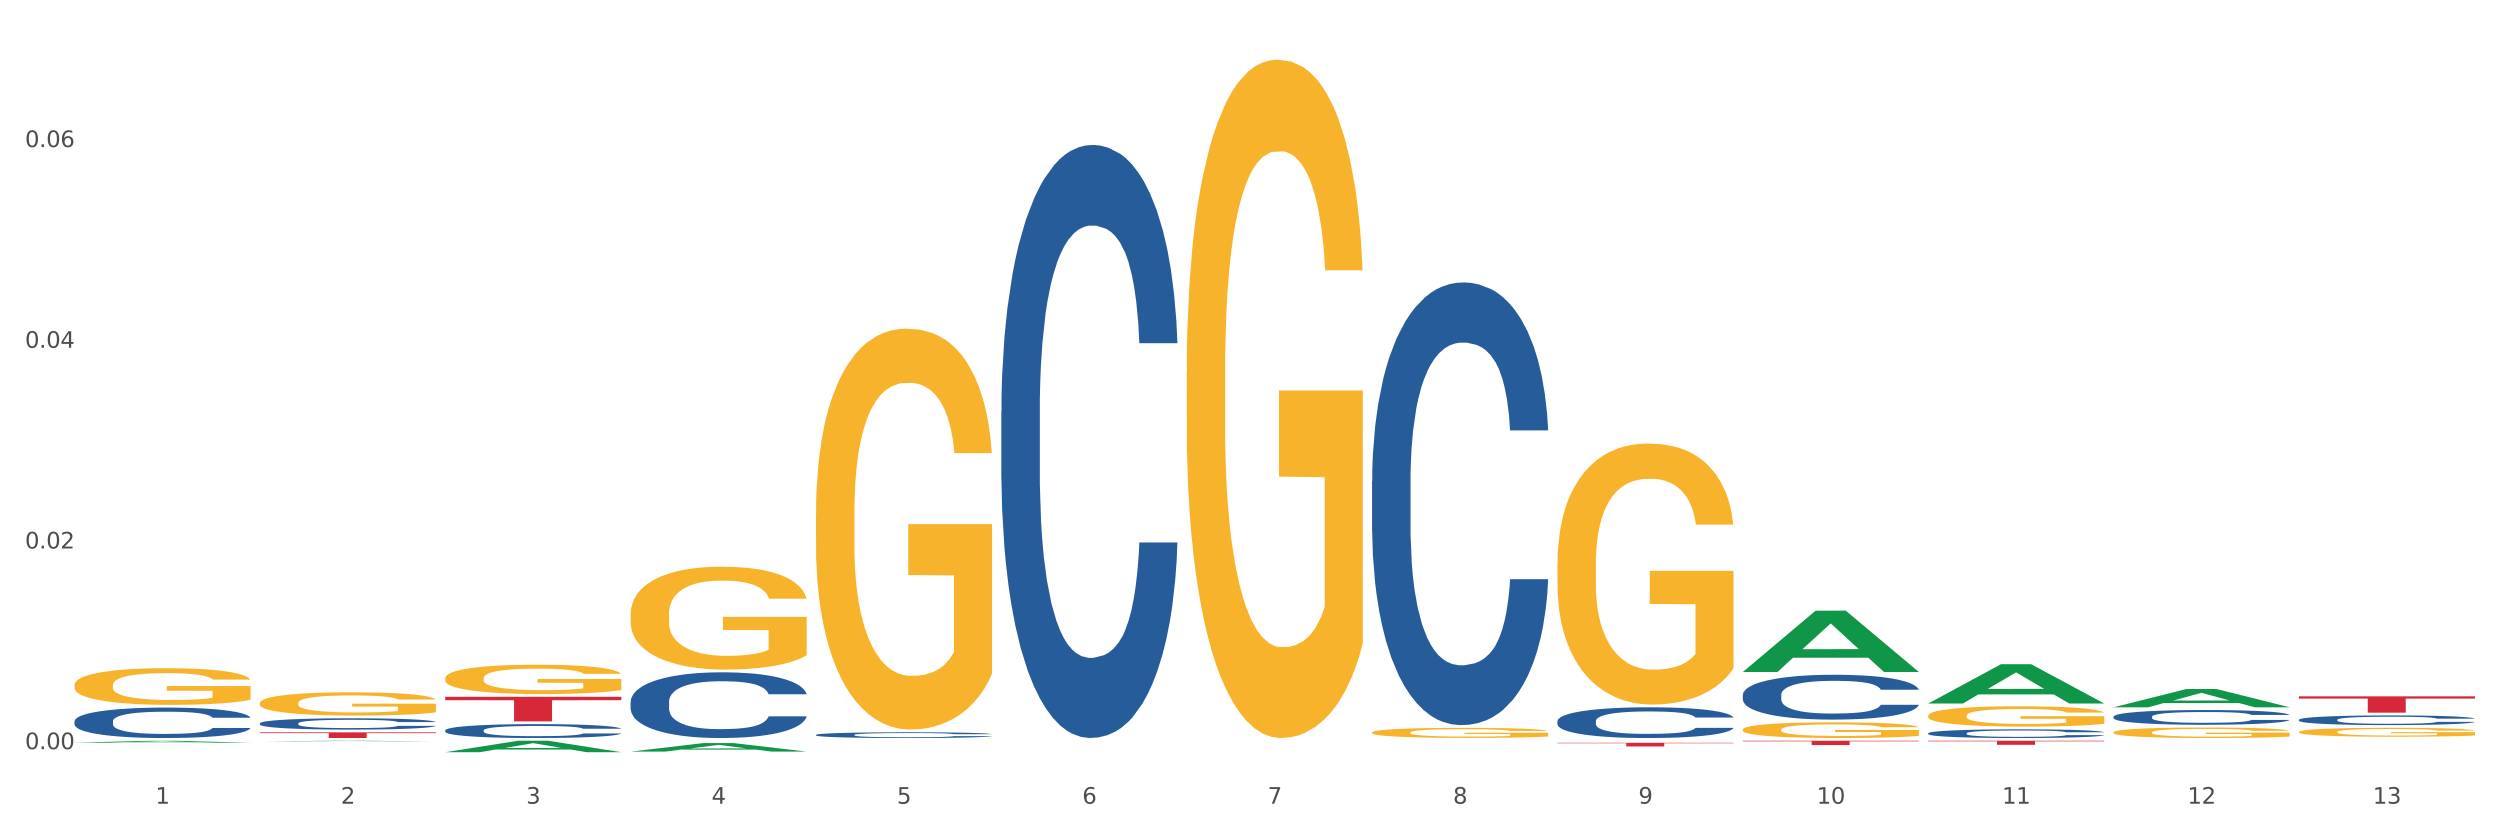 <?xml version="1.0" encoding="utf-8" standalone="no"?>
<!DOCTYPE svg PUBLIC "-//W3C//DTD SVG 1.1//EN"
  "http://www.w3.org/Graphics/SVG/1.1/DTD/svg11.dtd">
<svg xmlns:xlink="http://www.w3.org/1999/xlink" width="1080pt" height="360pt" viewBox="0 0 1080 360" xmlns="http://www.w3.org/2000/svg" version="1.1">
 <rect x="0" y="0" width="1080" height="360" fill="#333333" stroke="none"/>
 <defs>
  <style type="text/css">*{stroke-linejoin: round; stroke-linecap: butt}</style>
 </defs>
 <g id="figure_1">
  <g id="patch_1">
   <path d="M 0 360 
L 1080 360 
L 1080 0 
L 0 0 
z
" style="fill: #ffffff; stroke: #ffffff; stroke-linejoin: miter"/>
  </g>
  <g id="axes_1">
   <g id="matplotlib.axis_1">
    <g id="xtick_1">
     <g id="text_1">
      <!-- 1 -->
      <g style="fill: #4d4d4d" transform="translate(67.159 347.204) scale(0.096 -0.096)">
       <defs>
        <path id="DejaVuSans-31" d="M 794 531 
L 1825 531 
L 1825 4091 
L 703 3866 
L 703 4441 
L 1819 4666 
L 2450 4666 
L 2450 531 
L 3481 531 
L 3481 0 
L 794 0 
L 794 531 
z
" transform="scale(0.016)"/>
       </defs>
       <use xlink:href="#DejaVuSans-31"/>
      </g>
     </g>
    </g>
    <g id="xtick_2">
     <g id="text_2">
      <!-- 2 -->
      <g style="fill: #4d4d4d" transform="translate(147.238 347.204) scale(0.096 -0.096)">
       <defs>
        <path id="DejaVuSans-32" d="M 1228 531 
L 3431 531 
L 3431 0 
L 469 0 
L 469 531 
Q 828 903 1448 1529 
Q 2069 2156 2228 2338 
Q 2531 2678 2651 2914 
Q 2772 3150 2772 3378 
Q 2772 3750 2511 3984 
Q 2250 4219 1831 4219 
Q 1534 4219 1204 4116 
Q 875 4013 500 3803 
L 500 4441 
Q 881 4594 1212 4672 
Q 1544 4750 1819 4750 
Q 2544 4750 2975 4387 
Q 3406 4025 3406 3419 
Q 3406 3131 3298 2873 
Q 3191 2616 2906 2266 
Q 2828 2175 2409 1742 
Q 1991 1309 1228 531 
z
" transform="scale(0.016)"/>
       </defs>
       <use xlink:href="#DejaVuSans-32"/>
      </g>
     </g>
    </g>
    <g id="xtick_3">
     <g id="text_3">
      <!-- 3 -->
      <g style="fill: #4d4d4d" transform="translate(227.317 347.204) scale(0.096 -0.096)">
       <defs>
        <path id="DejaVuSans-33" d="M 2597 2516 
Q 3050 2419 3304 2112 
Q 3559 1806 3559 1356 
Q 3559 666 3084 287 
Q 2609 -91 1734 -91 
Q 1441 -91 1130 -33 
Q 819 25 488 141 
L 488 750 
Q 750 597 1062 519 
Q 1375 441 1716 441 
Q 2309 441 2620 675 
Q 2931 909 2931 1356 
Q 2931 1769 2642 2001 
Q 2353 2234 1838 2234 
L 1294 2234 
L 1294 2753 
L 1863 2753 
Q 2328 2753 2575 2939 
Q 2822 3125 2822 3475 
Q 2822 3834 2567 4026 
Q 2313 4219 1838 4219 
Q 1578 4219 1281 4162 
Q 984 4106 628 3988 
L 628 4550 
Q 988 4650 1302 4700 
Q 1616 4750 1894 4750 
Q 2613 4750 3031 4423 
Q 3450 4097 3450 3541 
Q 3450 3153 3228 2886 
Q 3006 2619 2597 2516 
z
" transform="scale(0.016)"/>
       </defs>
       <use xlink:href="#DejaVuSans-33"/>
      </g>
     </g>
    </g>
    <g id="xtick_4">
     <g id="text_4">
      <!-- 4 -->
      <g style="fill: #4d4d4d" transform="translate(307.396 347.204) scale(0.096 -0.096)">
       <defs>
        <path id="DejaVuSans-34" d="M 2419 4116 
L 825 1625 
L 2419 1625 
L 2419 4116 
z
M 2253 4666 
L 3047 4666 
L 3047 1625 
L 3713 1625 
L 3713 1100 
L 3047 1100 
L 3047 0 
L 2419 0 
L 2419 1100 
L 313 1100 
L 313 1709 
L 2253 4666 
z
" transform="scale(0.016)"/>
       </defs>
       <use xlink:href="#DejaVuSans-34"/>
      </g>
     </g>
    </g>
    <g id="xtick_5">
     <g id="text_5">
      <!-- 5 -->
      <g style="fill: #4d4d4d" transform="translate(387.475 347.204) scale(0.096 -0.096)">
       <defs>
        <path id="DejaVuSans-35" d="M 691 4666 
L 3169 4666 
L 3169 4134 
L 1269 4134 
L 1269 2991 
Q 1406 3038 1543 3061 
Q 1681 3084 1819 3084 
Q 2600 3084 3056 2656 
Q 3513 2228 3513 1497 
Q 3513 744 3044 326 
Q 2575 -91 1722 -91 
Q 1428 -91 1123 -41 
Q 819 9 494 109 
L 494 744 
Q 775 591 1075 516 
Q 1375 441 1709 441 
Q 2250 441 2565 725 
Q 2881 1009 2881 1497 
Q 2881 1984 2565 2268 
Q 2250 2553 1709 2553 
Q 1456 2553 1204 2497 
Q 953 2441 691 2322 
L 691 4666 
z
" transform="scale(0.016)"/>
       </defs>
       <use xlink:href="#DejaVuSans-35"/>
      </g>
     </g>
    </g>
    <g id="xtick_6">
     <g id="text_6">
      <!-- 6 -->
      <g style="fill: #4d4d4d" transform="translate(467.554 347.204) scale(0.096 -0.096)">
       <defs>
        <path id="DejaVuSans-36" d="M 2113 2584 
Q 1688 2584 1439 2293 
Q 1191 2003 1191 1497 
Q 1191 994 1439 701 
Q 1688 409 2113 409 
Q 2538 409 2786 701 
Q 3034 994 3034 1497 
Q 3034 2003 2786 2293 
Q 2538 2584 2113 2584 
z
M 3366 4563 
L 3366 3988 
Q 3128 4100 2886 4159 
Q 2644 4219 2406 4219 
Q 1781 4219 1451 3797 
Q 1122 3375 1075 2522 
Q 1259 2794 1537 2939 
Q 1816 3084 2150 3084 
Q 2853 3084 3261 2657 
Q 3669 2231 3669 1497 
Q 3669 778 3244 343 
Q 2819 -91 2113 -91 
Q 1303 -91 875 529 
Q 447 1150 447 2328 
Q 447 3434 972 4092 
Q 1497 4750 2381 4750 
Q 2619 4750 2861 4703 
Q 3103 4656 3366 4563 
z
" transform="scale(0.016)"/>
       </defs>
       <use xlink:href="#DejaVuSans-36"/>
      </g>
     </g>
    </g>
    <g id="xtick_7">
     <g id="text_7">
      <!-- 7 -->
      <g style="fill: #4d4d4d" transform="translate(547.634 347.204) scale(0.096 -0.096)">
       <defs>
        <path id="DejaVuSans-37" d="M 525 4666 
L 3525 4666 
L 3525 4397 
L 1831 0 
L 1172 0 
L 2766 4134 
L 525 4134 
L 525 4666 
z
" transform="scale(0.016)"/>
       </defs>
       <use xlink:href="#DejaVuSans-37"/>
      </g>
     </g>
    </g>
    <g id="xtick_8">
     <g id="text_8">
      <!-- 8 -->
      <g style="fill: #4d4d4d" transform="translate(627.713 347.204) scale(0.096 -0.096)">
       <defs>
        <path id="DejaVuSans-38" d="M 2034 2216 
Q 1584 2216 1326 1975 
Q 1069 1734 1069 1313 
Q 1069 891 1326 650 
Q 1584 409 2034 409 
Q 2484 409 2743 651 
Q 3003 894 3003 1313 
Q 3003 1734 2745 1975 
Q 2488 2216 2034 2216 
z
M 1403 2484 
Q 997 2584 770 2862 
Q 544 3141 544 3541 
Q 544 4100 942 4425 
Q 1341 4750 2034 4750 
Q 2731 4750 3128 4425 
Q 3525 4100 3525 3541 
Q 3525 3141 3298 2862 
Q 3072 2584 2669 2484 
Q 3125 2378 3379 2068 
Q 3634 1759 3634 1313 
Q 3634 634 3220 271 
Q 2806 -91 2034 -91 
Q 1263 -91 848 271 
Q 434 634 434 1313 
Q 434 1759 690 2068 
Q 947 2378 1403 2484 
z
M 1172 3481 
Q 1172 3119 1398 2916 
Q 1625 2713 2034 2713 
Q 2441 2713 2670 2916 
Q 2900 3119 2900 3481 
Q 2900 3844 2670 4047 
Q 2441 4250 2034 4250 
Q 1625 4250 1398 4047 
Q 1172 3844 1172 3481 
z
" transform="scale(0.016)"/>
       </defs>
       <use xlink:href="#DejaVuSans-38"/>
      </g>
     </g>
    </g>
    <g id="xtick_9">
     <g id="text_9">
      <!-- 9 -->
      <g style="fill: #4d4d4d" transform="translate(707.792 347.204) scale(0.096 -0.096)">
       <defs>
        <path id="DejaVuSans-39" d="M 703 97 
L 703 672 
Q 941 559 1184 500 
Q 1428 441 1663 441 
Q 2288 441 2617 861 
Q 2947 1281 2994 2138 
Q 2813 1869 2534 1725 
Q 2256 1581 1919 1581 
Q 1219 1581 811 2004 
Q 403 2428 403 3163 
Q 403 3881 828 4315 
Q 1253 4750 1959 4750 
Q 2769 4750 3195 4129 
Q 3622 3509 3622 2328 
Q 3622 1225 3098 567 
Q 2575 -91 1691 -91 
Q 1453 -91 1209 -44 
Q 966 3 703 97 
z
M 1959 2075 
Q 2384 2075 2632 2365 
Q 2881 2656 2881 3163 
Q 2881 3666 2632 3958 
Q 2384 4250 1959 4250 
Q 1534 4250 1286 3958 
Q 1038 3666 1038 3163 
Q 1038 2656 1286 2365 
Q 1534 2075 1959 2075 
z
" transform="scale(0.016)"/>
       </defs>
       <use xlink:href="#DejaVuSans-39"/>
      </g>
     </g>
    </g>
    <g id="xtick_10">
     <g id="text_10">
      <!-- 10 -->
      <g style="fill: #4d4d4d" transform="translate(784.817 347.204) scale(0.096 -0.096)">
       <defs>
        <path id="DejaVuSans-30" d="M 2034 4250 
Q 1547 4250 1301 3770 
Q 1056 3291 1056 2328 
Q 1056 1369 1301 889 
Q 1547 409 2034 409 
Q 2525 409 2770 889 
Q 3016 1369 3016 2328 
Q 3016 3291 2770 3770 
Q 2525 4250 2034 4250 
z
M 2034 4750 
Q 2819 4750 3233 4129 
Q 3647 3509 3647 2328 
Q 3647 1150 3233 529 
Q 2819 -91 2034 -91 
Q 1250 -91 836 529 
Q 422 1150 422 2328 
Q 422 3509 836 4129 
Q 1250 4750 2034 4750 
z
" transform="scale(0.016)"/>
       </defs>
       <use xlink:href="#DejaVuSans-31"/>
       <use xlink:href="#DejaVuSans-30" transform="translate(63.623 0)"/>
      </g>
     </g>
    </g>
    <g id="xtick_11">
     <g id="text_11">
      <!-- 11 -->
      <g style="fill: #4d4d4d" transform="translate(864.896 347.204) scale(0.096 -0.096)">
       <use xlink:href="#DejaVuSans-31"/>
       <use xlink:href="#DejaVuSans-31" transform="translate(63.623 0)"/>
      </g>
     </g>
    </g>
    <g id="xtick_12">
     <g id="text_12">
      <!-- 12 -->
      <g style="fill: #4d4d4d" transform="translate(944.975 347.204) scale(0.096 -0.096)">
       <use xlink:href="#DejaVuSans-31"/>
       <use xlink:href="#DejaVuSans-32" transform="translate(63.623 0)"/>
      </g>
     </g>
    </g>
    <g id="xtick_13">
     <g id="text_13">
      <!-- 13 -->
      <g style="fill: #4d4d4d" transform="translate(1025.054 347.204) scale(0.096 -0.096)">
       <use xlink:href="#DejaVuSans-31"/>
       <use xlink:href="#DejaVuSans-33" transform="translate(63.623 0)"/>
      </g>
     </g>
    </g>
    <g id="xtick_14"/>
    <g id="xtick_15"/>
    <g id="xtick_16"/>
    <g id="xtick_17"/>
    <g id="xtick_18"/>
    <g id="xtick_19"/>
    <g id="xtick_20"/>
    <g id="xtick_21"/>
    <g id="xtick_22"/>
    <g id="xtick_23"/>
    <g id="xtick_24"/>
    <g id="xtick_25"/>
   </g>
   <g id="matplotlib.axis_2">
    <g id="ytick_1">
     <g id="text_14">
      <!-- 0.00 -->
      <g style="fill: #4d4d4d" transform="translate(10.8 323.649) scale(0.096 -0.096)">
       <defs>
        <path id="DejaVuSans-2e" d="M 684 794 
L 1344 794 
L 1344 0 
L 684 0 
L 684 794 
z
" transform="scale(0.016)"/>
       </defs>
       <use xlink:href="#DejaVuSans-30"/>
       <use xlink:href="#DejaVuSans-2e" transform="translate(63.623 0)"/>
       <use xlink:href="#DejaVuSans-30" transform="translate(95.41 0)"/>
       <use xlink:href="#DejaVuSans-30" transform="translate(159.033 0)"/>
      </g>
     </g>
    </g>
    <g id="ytick_2">
     <g id="text_15">
      <!-- 0.02 -->
      <g style="fill: #4d4d4d" transform="translate(10.8 236.946) scale(0.096 -0.096)">
       <use xlink:href="#DejaVuSans-30"/>
       <use xlink:href="#DejaVuSans-2e" transform="translate(63.623 0)"/>
       <use xlink:href="#DejaVuSans-30" transform="translate(95.41 0)"/>
       <use xlink:href="#DejaVuSans-32" transform="translate(159.033 0)"/>
      </g>
     </g>
    </g>
    <g id="ytick_3">
     <g id="text_16">
      <!-- 0.04 -->
      <g style="fill: #4d4d4d" transform="translate(10.8 150.243) scale(0.096 -0.096)">
       <use xlink:href="#DejaVuSans-30"/>
       <use xlink:href="#DejaVuSans-2e" transform="translate(63.623 0)"/>
       <use xlink:href="#DejaVuSans-30" transform="translate(95.41 0)"/>
       <use xlink:href="#DejaVuSans-34" transform="translate(159.033 0)"/>
      </g>
     </g>
    </g>
    <g id="ytick_4">
     <g id="text_17">
      <!-- 0.06 -->
      <g style="fill: #4d4d4d" transform="translate(10.8 63.54) scale(0.096 -0.096)">
       <use xlink:href="#DejaVuSans-30"/>
       <use xlink:href="#DejaVuSans-2e" transform="translate(63.623 0)"/>
       <use xlink:href="#DejaVuSans-30" transform="translate(95.41 0)"/>
       <use xlink:href="#DejaVuSans-36" transform="translate(159.033 0)"/>
      </g>
     </g>
    </g>
    <g id="ytick_5"/>
    <g id="ytick_6"/>
    <g id="ytick_7"/>
    <g id="ytick_8"/>
   </g>
   <g id="PolyCollection_1">
    <path d="M 32.175 320.846 
L 32.253 320.845 
L 63.625 320.035 
L 76.644 320.035 
L 108.25 320.847 
L 93.192 320.847 
L 86.369 320.658 
L 53.978 320.658 
L 53.743 320.661 
L 47.155 320.847 
L 32.175 320.847 
L 32.175 320.846 
L 58.056 320.545 
L 82.291 320.544 
L 70.291 320.208 
L 70.134 320.206 
L 69.977 320.209 
L 57.978 320.544 
L 58.056 320.545 
L 32.175 320.846 
z
" clip-path="url(#p924e893073)" style="fill: #109648"/>
    <path d="M 993.125 316.194 
L 993.215 316.191 
L 993.215 316.064 
L 993.394 315.955 
L 994.292 315.69 
L 995.64 315.472 
L 996.628 315.356 
L 997.616 315.261 
L 998.783 315.165 
L 1000.22 315.067 
L 1002.825 314.922 
L 1004.442 314.848 
L 1006.418 314.771 
L 1010.01 314.658 
L 1012.615 314.595 
L 1015.31 314.542 
L 1019.711 314.478 
L 1022.585 314.45 
L 1025.639 314.429 
L 1029.321 314.415 
L 1032.105 314.411 
L 1038.213 314.422 
L 1043.422 314.454 
L 1045.937 314.478 
L 1049.171 314.521 
L 1050.877 314.549 
L 1053.662 314.605 
L 1056.536 314.679 
L 1058.512 314.743 
L 1061.476 314.862 
L 1063.721 314.982 
L 1065.787 315.13 
L 1066.865 315.232 
L 1067.673 315.327 
L 1068.392 315.437 
L 1069.11 315.609 
L 1052.943 315.609 
L 1052.314 315.486 
L 1051.326 315.37 
L 1049.889 315.257 
L 1048.632 315.187 
L 1046.476 315.098 
L 1044.5 315.042 
L 1042.434 315 
L 1039.92 314.965 
L 1037.944 314.947 
L 1035.159 314.933 
L 1029.68 314.936 
L 1025.998 314.965 
L 1023.483 315 
L 1021.866 315.032 
L 1020.429 315.067 
L 1018.813 315.116 
L 1016.926 315.19 
L 1015.579 315.257 
L 1014.232 315.342 
L 1013.154 315.426 
L 1012.166 315.525 
L 1011.358 315.63 
L 1010.729 315.74 
L 1010.19 315.874 
L 1009.741 316.095 
L 1009.741 316.578 
L 1009.921 316.687 
L 1010.37 316.832 
L 1010.909 316.941 
L 1011.807 317.071 
L 1012.615 317.159 
L 1014.142 317.286 
L 1015.849 317.392 
L 1017.196 317.459 
L 1018.543 317.515 
L 1020.878 317.593 
L 1023.483 317.656 
L 1025.728 317.695 
L 1028.782 317.73 
L 1030.848 317.744 
L 1032.644 317.751 
L 1037.045 317.751 
L 1040.189 317.741 
L 1043.692 317.716 
L 1046.386 317.684 
L 1048.632 317.646 
L 1051.147 317.582 
L 1052.763 317.522 
L 1052.763 316.786 
L 1033.004 316.783 
L 1033.004 316.293 
L 1069.2 316.293 
L 1069.2 317.73 
L 1067.673 317.804 
L 1065.967 317.871 
L 1064.17 317.931 
L 1061.476 318.005 
L 1058.242 318.075 
L 1055.368 318.125 
L 1052.314 318.167 
L 1048.722 318.206 
L 1044.051 318.241 
L 1041.177 318.255 
L 1037.584 318.266 
L 1033.363 318.269 
L 1029.68 318.262 
L 1026.088 318.245 
L 1022.315 318.213 
L 1018.633 318.167 
L 1015.849 318.121 
L 1013.064 318.065 
L 1010.1 317.991 
L 1007.765 317.92 
L 1005.969 317.857 
L 1003.993 317.776 
L 1001.837 317.67 
L 1000.22 317.575 
L 998.783 317.477 
L 997.256 317.35 
L 996.179 317.241 
L 995.101 317.103 
L 994.472 317.001 
L 993.754 316.842 
L 993.215 316.62 
L 993.125 316.194 
z
" clip-path="url(#p924e893073)" style="fill: #f7b32b"/>
    <path d="M 752.887 300.198 
L 752.977 300.18 
L 752.977 299.685 
L 753.247 299.013 
L 754.236 297.774 
L 755.495 296.837 
L 757.653 295.74 
L 758.822 295.28 
L 760.351 294.767 
L 763.498 293.936 
L 767.095 293.228 
L 769.613 292.839 
L 771.501 292.592 
L 775.728 292.149 
L 778.156 291.955 
L 780.674 291.796 
L 782.832 291.69 
L 786.429 291.566 
L 789.306 291.513 
L 792.633 291.495 
L 795.421 291.513 
L 799.108 291.583 
L 804.503 291.796 
L 806.572 291.92 
L 809.359 292.132 
L 812.237 292.415 
L 814.575 292.698 
L 817.273 293.105 
L 820.06 293.635 
L 822.758 294.307 
L 824.646 294.927 
L 826.175 295.581 
L 827.524 296.377 
L 828.513 297.244 
L 828.963 297.969 
L 812.507 297.969 
L 812.057 297.314 
L 811.158 296.607 
L 810.258 296.129 
L 809.269 295.74 
L 807.741 295.298 
L 806.392 295.015 
L 804.144 294.679 
L 802.075 294.467 
L 800.367 294.343 
L 798.299 294.237 
L 793.892 294.131 
L 790.745 294.131 
L 788.767 294.166 
L 786.339 294.254 
L 784.271 294.378 
L 781.843 294.59 
L 779.954 294.82 
L 778.066 295.121 
L 776.987 295.333 
L 775.368 295.723 
L 774.289 296.041 
L 772.85 296.589 
L 772.041 296.978 
L 770.602 297.987 
L 769.973 298.73 
L 769.703 299.242 
L 769.523 299.809 
L 769.523 302.568 
L 770.063 303.806 
L 770.512 304.337 
L 771.232 304.938 
L 772.581 305.716 
L 774.559 306.477 
L 776.627 307.025 
L 778.336 307.361 
L 779.954 307.609 
L 781.573 307.804 
L 783.551 307.981 
L 785.17 308.087 
L 787.598 308.193 
L 790.475 308.246 
L 792.723 308.246 
L 797.31 308.157 
L 799.378 308.069 
L 801.356 307.945 
L 803.514 307.751 
L 805.223 307.538 
L 806.212 307.379 
L 807.831 307.043 
L 809.089 306.689 
L 810.169 306.282 
L 810.888 305.929 
L 811.697 305.398 
L 812.327 304.797 
L 812.507 304.478 
L 828.963 304.478 
L 828.603 305.115 
L 827.973 305.734 
L 826.714 306.565 
L 825.725 307.043 
L 824.197 307.627 
L 822.578 308.122 
L 820.33 308.67 
L 818.262 309.077 
L 816.104 309.431 
L 813.765 309.749 
L 809.539 310.192 
L 808.01 310.315 
L 804.773 310.528 
L 802.255 310.651 
L 798.568 310.775 
L 794.792 310.846 
L 790.835 310.864 
L 787.328 310.828 
L 783.461 310.722 
L 781.033 310.616 
L 778.336 310.457 
L 775.188 310.209 
L 772.221 309.909 
L 769.433 309.555 
L 766.825 309.148 
L 764.398 308.688 
L 761.25 307.927 
L 758.912 307.185 
L 757.204 306.495 
L 756.035 305.911 
L 754.866 305.168 
L 754.236 304.655 
L 753.247 303.417 
L 752.887 302.267 
L 752.887 300.198 
z
" clip-path="url(#p924e893073)" style="fill: #255c99"/>
    <path d="M 993.125 300.82 
L 1069.2 300.82 
L 1069.2 301.802 
L 1039.275 301.808 
L 1039.275 307.884 
L 1022.87 307.884 
L 1022.87 301.808 
L 993.125 301.802 
L 993.125 300.827 
L 993.125 300.82 
z
" clip-path="url(#p924e893073)" style="fill: #d62839"/>
    <path d="M 832.967 320.002 
L 909.042 320.002 
L 909.042 320.245 
L 879.116 320.247 
L 879.116 321.753 
L 862.712 321.753 
L 862.712 320.247 
L 832.967 320.245 
L 832.967 320.004 
L 832.967 320.002 
z
" clip-path="url(#p924e893073)" style="fill: #d62839"/>
    <path d="M 752.887 320.002 
L 828.963 320.002 
L 828.963 320.259 
L 799.037 320.261 
L 799.037 321.855 
L 782.632 321.855 
L 782.632 320.261 
L 752.887 320.259 
L 752.887 320.004 
L 752.887 320.002 
z
" clip-path="url(#p924e893073)" style="fill: #d62839"/>
    <path d="M 32.175 295.987 
L 32.265 295.973 
L 32.265 295.452 
L 32.444 295.004 
L 33.343 293.92 
L 34.69 293.024 
L 35.678 292.547 
L 36.666 292.157 
L 37.833 291.766 
L 39.271 291.362 
L 41.875 290.769 
L 43.492 290.465 
L 45.468 290.147 
L 49.061 289.685 
L 51.665 289.425 
L 54.36 289.208 
L 58.761 288.948 
L 61.635 288.832 
L 64.689 288.745 
L 68.371 288.687 
L 71.156 288.673 
L 77.263 288.716 
L 82.473 288.846 
L 84.988 288.948 
L 88.221 289.121 
L 89.927 289.237 
L 92.712 289.468 
L 95.586 289.771 
L 97.562 290.032 
L 100.526 290.523 
L 102.771 291.015 
L 104.837 291.622 
L 105.915 292.041 
L 106.723 292.431 
L 107.442 292.879 
L 108.16 293.588 
L 91.993 293.588 
L 91.365 293.082 
L 90.377 292.605 
L 88.939 292.142 
L 87.682 291.853 
L 85.526 291.492 
L 83.55 291.26 
L 81.485 291.087 
L 78.97 290.942 
L 76.994 290.87 
L 74.209 290.812 
L 68.731 290.827 
L 65.048 290.942 
L 62.533 291.087 
L 60.917 291.217 
L 59.479 291.362 
L 57.863 291.564 
L 55.977 291.867 
L 54.629 292.142 
L 53.282 292.489 
L 52.204 292.836 
L 51.216 293.241 
L 50.408 293.674 
L 49.779 294.122 
L 49.24 294.672 
L 48.791 295.582 
L 48.791 297.563 
L 48.971 298.011 
L 49.42 298.604 
L 49.959 299.052 
L 50.857 299.586 
L 51.665 299.948 
L 53.192 300.468 
L 54.899 300.902 
L 56.246 301.177 
L 57.593 301.408 
L 59.929 301.726 
L 62.533 301.986 
L 64.779 302.145 
L 67.832 302.29 
L 69.898 302.347 
L 71.695 302.376 
L 76.096 302.376 
L 79.239 302.333 
L 82.742 302.232 
L 85.437 302.102 
L 87.682 301.943 
L 90.197 301.682 
L 91.814 301.437 
L 91.814 298.416 
L 72.054 298.401 
L 72.054 296.392 
L 108.25 296.392 
L 108.25 302.29 
L 106.723 302.593 
L 105.017 302.868 
L 103.22 303.113 
L 100.526 303.417 
L 97.292 303.706 
L 94.418 303.909 
L 91.365 304.082 
L 87.772 304.241 
L 83.101 304.386 
L 80.227 304.443 
L 76.635 304.487 
L 72.413 304.501 
L 68.731 304.472 
L 65.138 304.4 
L 61.366 304.27 
L 57.683 304.082 
L 54.899 303.894 
L 52.114 303.663 
L 49.15 303.359 
L 46.815 303.07 
L 45.019 302.81 
L 43.043 302.477 
L 40.887 302.044 
L 39.271 301.654 
L 37.833 301.249 
L 36.307 300.728 
L 35.229 300.28 
L 34.151 299.717 
L 33.522 299.297 
L 32.804 298.647 
L 32.265 297.736 
L 32.175 295.987 
z
" clip-path="url(#p924e893073)" style="fill: #f7b32b"/>
    <path d="M 672.808 320.881 
L 748.883 320.881 
L 748.883 321.103 
L 718.958 321.104 
L 718.958 322.477 
L 702.553 322.477 
L 702.553 321.104 
L 672.808 321.103 
L 672.808 320.883 
L 672.808 320.881 
z
" clip-path="url(#p924e893073)" style="fill: #d62839"/>
    <path d="M 192.333 301.018 
L 268.408 301.018 
L 268.408 302.494 
L 238.483 302.504 
L 238.483 311.641 
L 222.078 311.641 
L 222.078 302.504 
L 192.333 302.494 
L 192.333 301.028 
L 192.333 301.018 
z
" clip-path="url(#p924e893073)" style="fill: #d62839"/>
    <path d="M 112.254 316.361 
L 188.329 316.361 
L 188.329 316.704 
L 158.404 316.706 
L 158.404 318.825 
L 141.999 318.825 
L 141.999 316.706 
L 112.254 316.704 
L 112.254 316.364 
L 112.254 316.361 
z
" clip-path="url(#p924e893073)" style="fill: #d62839"/>
    <path d="M 32.175 311.585 
L 32.265 311.573 
L 32.265 311.237 
L 32.535 310.781 
L 33.524 309.94 
L 34.783 309.304 
L 36.941 308.56 
L 38.11 308.247 
L 39.639 307.899 
L 42.786 307.335 
L 46.383 306.855 
L 48.901 306.591 
L 50.789 306.423 
L 55.016 306.122 
L 57.443 305.99 
L 59.961 305.882 
L 62.119 305.81 
L 65.716 305.726 
L 68.594 305.69 
L 71.921 305.678 
L 74.709 305.69 
L 78.396 305.738 
L 83.791 305.882 
L 85.859 305.966 
L 88.647 306.11 
L 91.524 306.302 
L 93.862 306.495 
L 96.56 306.771 
L 99.348 307.131 
L 102.045 307.587 
L 103.934 308.007 
L 105.463 308.452 
L 106.811 308.992 
L 107.801 309.58 
L 108.25 310.072 
L 91.794 310.072 
L 91.345 309.628 
L 90.445 309.148 
L 89.546 308.824 
L 88.557 308.56 
L 87.028 308.259 
L 85.679 308.067 
L 83.431 307.839 
L 81.363 307.695 
L 79.655 307.611 
L 77.586 307.539 
L 73.18 307.467 
L 70.033 307.467 
L 68.054 307.491 
L 65.627 307.551 
L 63.558 307.635 
L 61.13 307.779 
L 59.242 307.935 
L 57.354 308.139 
L 56.274 308.284 
L 54.656 308.548 
L 53.577 308.764 
L 52.138 309.136 
L 51.329 309.4 
L 49.89 310.084 
L 49.26 310.589 
L 48.991 310.937 
L 48.811 311.321 
L 48.811 313.194 
L 49.35 314.034 
L 49.8 314.395 
L 50.519 314.803 
L 51.868 315.331 
L 53.847 315.847 
L 55.915 316.22 
L 57.623 316.448 
L 59.242 316.616 
L 60.861 316.748 
L 62.839 316.868 
L 64.457 316.94 
L 66.885 317.012 
L 69.763 317.048 
L 72.011 317.048 
L 76.597 316.988 
L 78.665 316.928 
L 80.644 316.844 
L 82.802 316.712 
L 84.51 316.568 
L 85.5 316.46 
L 87.118 316.232 
L 88.377 315.992 
L 89.456 315.715 
L 90.176 315.475 
L 90.985 315.115 
L 91.614 314.707 
L 91.794 314.491 
L 108.25 314.491 
L 107.89 314.923 
L 107.261 315.343 
L 106.002 315.907 
L 105.013 316.232 
L 103.484 316.628 
L 101.866 316.964 
L 99.618 317.336 
L 97.549 317.612 
L 95.391 317.852 
L 93.053 318.069 
L 88.827 318.369 
L 87.298 318.453 
L 84.061 318.597 
L 81.543 318.681 
L 77.856 318.765 
L 74.079 318.813 
L 70.123 318.825 
L 66.616 318.801 
L 62.749 318.729 
L 60.321 318.657 
L 57.623 318.549 
L 54.476 318.381 
L 51.509 318.177 
L 48.721 317.937 
L 46.113 317.66 
L 43.685 317.348 
L 40.538 316.832 
L 38.2 316.328 
L 36.491 315.859 
L 35.322 315.463 
L 34.153 314.959 
L 33.524 314.611 
L 32.535 313.77 
L 32.175 312.99 
L 32.175 311.585 
z
" clip-path="url(#p924e893073)" style="fill: #255c99"/>
    <path d="M 112.254 312.492 
L 112.344 312.487 
L 112.344 312.362 
L 112.614 312.193 
L 113.603 311.88 
L 114.862 311.643 
L 117.02 311.367 
L 118.189 311.251 
L 119.718 311.121 
L 122.865 310.911 
L 126.462 310.733 
L 128.98 310.634 
L 130.868 310.572 
L 135.095 310.46 
L 137.523 310.411 
L 140.04 310.371 
L 142.199 310.344 
L 145.796 310.313 
L 148.673 310.3 
L 152 310.295 
L 154.788 310.3 
L 158.475 310.317 
L 163.87 310.371 
L 165.938 310.402 
L 168.726 310.456 
L 171.604 310.527 
L 173.942 310.599 
L 176.639 310.701 
L 179.427 310.835 
L 182.125 311.005 
L 184.013 311.161 
L 185.542 311.326 
L 186.891 311.527 
L 187.88 311.746 
L 188.329 311.929 
L 171.873 311.929 
L 171.424 311.764 
L 170.525 311.585 
L 169.625 311.465 
L 168.636 311.367 
L 167.107 311.255 
L 165.759 311.184 
L 163.51 311.099 
L 161.442 311.045 
L 159.734 311.014 
L 157.665 310.987 
L 153.259 310.96 
L 150.112 310.96 
L 148.134 310.969 
L 145.706 310.992 
L 143.637 311.023 
L 141.209 311.076 
L 139.321 311.134 
L 137.433 311.21 
L 136.354 311.264 
L 134.735 311.362 
L 133.656 311.443 
L 132.217 311.581 
L 131.408 311.679 
L 129.969 311.934 
L 129.34 312.121 
L 129.07 312.251 
L 128.89 312.394 
L 128.89 313.09 
L 129.43 313.403 
L 129.879 313.537 
L 130.599 313.688 
L 131.947 313.885 
L 133.926 314.077 
L 135.994 314.215 
L 137.702 314.3 
L 139.321 314.363 
L 140.94 314.412 
L 142.918 314.456 
L 144.537 314.483 
L 146.965 314.51 
L 149.842 314.523 
L 152.09 314.523 
L 156.676 314.501 
L 158.745 314.479 
L 160.723 314.448 
L 162.881 314.398 
L 164.59 314.345 
L 165.579 314.305 
L 167.197 314.22 
L 168.456 314.131 
L 169.535 314.028 
L 170.255 313.939 
L 171.064 313.805 
L 171.694 313.653 
L 171.873 313.572 
L 188.329 313.572 
L 187.97 313.733 
L 187.34 313.889 
L 186.081 314.099 
L 185.092 314.22 
L 183.563 314.367 
L 181.945 314.492 
L 179.697 314.631 
L 177.628 314.733 
L 175.47 314.823 
L 173.132 314.903 
L 168.906 315.015 
L 167.377 315.046 
L 164.14 315.099 
L 161.622 315.131 
L 157.935 315.162 
L 154.158 315.18 
L 150.202 315.184 
L 146.695 315.175 
L 142.828 315.149 
L 140.4 315.122 
L 137.702 315.082 
L 134.555 315.019 
L 131.588 314.943 
L 128.8 314.854 
L 126.192 314.751 
L 123.764 314.635 
L 120.617 314.443 
L 118.279 314.256 
L 116.57 314.081 
L 115.401 313.934 
L 114.232 313.747 
L 113.603 313.617 
L 112.614 313.304 
L 112.254 313.014 
L 112.254 312.492 
z
" clip-path="url(#p924e893073)" style="fill: #255c99"/>
    <path d="M 192.333 315.517 
L 192.423 315.511 
L 192.423 315.358 
L 192.693 315.149 
L 193.682 314.765 
L 194.941 314.475 
L 197.099 314.134 
L 198.268 313.992 
L 199.797 313.833 
L 202.944 313.575 
L 206.541 313.355 
L 209.059 313.235 
L 210.947 313.158 
L 215.174 313.021 
L 217.602 312.96 
L 220.12 312.911 
L 222.278 312.878 
L 225.875 312.84 
L 228.752 312.823 
L 232.079 312.818 
L 234.867 312.823 
L 238.554 312.845 
L 243.949 312.911 
L 246.018 312.949 
L 248.805 313.015 
L 251.683 313.103 
L 254.021 313.191 
L 256.718 313.317 
L 259.506 313.482 
L 262.204 313.69 
L 264.092 313.882 
L 265.621 314.085 
L 266.97 314.332 
L 267.959 314.601 
L 268.408 314.826 
L 251.953 314.826 
L 251.503 314.623 
L 250.604 314.403 
L 249.704 314.255 
L 248.715 314.134 
L 247.187 313.997 
L 245.838 313.91 
L 243.59 313.805 
L 241.521 313.739 
L 239.813 313.701 
L 237.745 313.668 
L 233.338 313.635 
L 230.191 313.635 
L 228.213 313.646 
L 225.785 313.674 
L 223.717 313.712 
L 221.289 313.778 
L 219.4 313.849 
L 217.512 313.942 
L 216.433 314.008 
L 214.814 314.129 
L 213.735 314.228 
L 212.296 314.398 
L 211.487 314.518 
L 210.048 314.831 
L 209.419 315.062 
L 209.149 315.221 
L 208.969 315.396 
L 208.969 316.252 
L 209.509 316.636 
L 209.958 316.801 
L 210.678 316.987 
L 212.027 317.229 
L 214.005 317.464 
L 216.073 317.635 
L 217.782 317.739 
L 219.4 317.816 
L 221.019 317.876 
L 222.997 317.931 
L 224.616 317.964 
L 227.044 317.997 
L 229.921 318.013 
L 232.169 318.013 
L 236.755 317.986 
L 238.824 317.958 
L 240.802 317.92 
L 242.96 317.859 
L 244.669 317.794 
L 245.658 317.744 
L 247.276 317.64 
L 248.535 317.53 
L 249.615 317.404 
L 250.334 317.294 
L 251.143 317.13 
L 251.773 316.943 
L 251.953 316.845 
L 268.408 316.845 
L 268.049 317.042 
L 267.419 317.234 
L 266.16 317.492 
L 265.171 317.64 
L 263.643 317.821 
L 262.024 317.975 
L 259.776 318.145 
L 257.708 318.271 
L 255.549 318.381 
L 253.211 318.479 
L 248.985 318.617 
L 247.456 318.655 
L 244.219 318.721 
L 241.701 318.759 
L 238.014 318.798 
L 234.238 318.819 
L 230.281 318.825 
L 226.774 318.814 
L 222.907 318.781 
L 220.479 318.748 
L 217.782 318.699 
L 214.634 318.622 
L 211.667 318.529 
L 208.879 318.419 
L 206.271 318.293 
L 203.843 318.15 
L 200.696 317.914 
L 198.358 317.684 
L 196.65 317.47 
L 195.481 317.289 
L 194.312 317.058 
L 193.682 316.899 
L 192.693 316.515 
L 192.333 316.159 
L 192.333 315.517 
z
" clip-path="url(#p924e893073)" style="fill: #255c99"/>
    <path d="M 272.412 303.195 
L 272.502 303.169 
L 272.502 302.443 
L 272.772 301.458 
L 273.761 299.644 
L 275.02 298.27 
L 277.178 296.663 
L 278.347 295.989 
L 279.876 295.238 
L 283.023 294.019 
L 286.62 292.982 
L 289.138 292.412 
L 291.027 292.049 
L 295.253 291.401 
L 297.681 291.116 
L 300.199 290.883 
L 302.357 290.727 
L 305.954 290.546 
L 308.831 290.468 
L 312.159 290.442 
L 314.946 290.468 
L 318.633 290.572 
L 324.028 290.883 
L 326.097 291.064 
L 328.884 291.375 
L 331.762 291.79 
L 334.1 292.205 
L 336.798 292.801 
L 339.585 293.579 
L 342.283 294.564 
L 344.171 295.471 
L 345.7 296.43 
L 347.049 297.596 
L 348.038 298.866 
L 348.488 299.929 
L 332.032 299.929 
L 331.582 298.97 
L 330.683 297.933 
L 329.784 297.233 
L 328.794 296.663 
L 327.266 296.015 
L 325.917 295.6 
L 323.669 295.108 
L 321.601 294.797 
L 319.892 294.615 
L 317.824 294.46 
L 313.418 294.304 
L 310.27 294.304 
L 308.292 294.356 
L 305.864 294.486 
L 303.796 294.667 
L 301.368 294.978 
L 299.479 295.315 
L 297.591 295.756 
L 296.512 296.067 
L 294.893 296.637 
L 293.814 297.104 
L 292.375 297.907 
L 291.566 298.478 
L 290.127 299.955 
L 289.498 301.044 
L 289.228 301.795 
L 289.048 302.625 
L 289.048 306.668 
L 289.588 308.483 
L 290.037 309.26 
L 290.757 310.142 
L 292.106 311.282 
L 294.084 312.397 
L 296.152 313.2 
L 297.861 313.693 
L 299.479 314.056 
L 301.098 314.341 
L 303.076 314.6 
L 304.695 314.755 
L 307.123 314.911 
L 310 314.989 
L 312.249 314.989 
L 316.835 314.859 
L 318.903 314.73 
L 320.881 314.548 
L 323.039 314.263 
L 324.748 313.952 
L 325.737 313.719 
L 327.356 313.226 
L 328.615 312.708 
L 329.694 312.112 
L 330.413 311.593 
L 331.222 310.816 
L 331.852 309.934 
L 332.032 309.468 
L 348.488 309.468 
L 348.128 310.401 
L 347.498 311.308 
L 346.24 312.526 
L 345.25 313.226 
L 343.722 314.082 
L 342.103 314.807 
L 339.855 315.611 
L 337.787 316.207 
L 335.629 316.725 
L 333.291 317.192 
L 329.064 317.84 
L 327.535 318.021 
L 324.298 318.332 
L 321.78 318.514 
L 318.094 318.695 
L 314.317 318.799 
L 310.36 318.825 
L 306.853 318.773 
L 302.986 318.618 
L 300.558 318.462 
L 297.861 318.229 
L 294.713 317.866 
L 291.746 317.425 
L 288.958 316.907 
L 286.351 316.311 
L 283.923 315.637 
L 280.775 314.522 
L 278.437 313.434 
L 276.729 312.423 
L 275.56 311.567 
L 274.391 310.479 
L 273.761 309.727 
L 272.772 307.913 
L 272.412 306.228 
L 272.412 303.195 
z
" clip-path="url(#p924e893073)" style="fill: #255c99"/>
    <path d="M 352.492 317.46 
L 352.582 317.458 
L 352.582 317.394 
L 352.851 317.308 
L 353.84 317.15 
L 355.099 317.03 
L 357.258 316.889 
L 358.427 316.83 
L 359.955 316.765 
L 363.103 316.658 
L 366.699 316.568 
L 369.217 316.518 
L 371.106 316.486 
L 375.332 316.43 
L 377.76 316.405 
L 380.278 316.384 
L 382.436 316.371 
L 386.033 316.355 
L 388.911 316.348 
L 392.238 316.346 
L 395.025 316.348 
L 398.712 316.357 
L 404.108 316.384 
L 406.176 316.4 
L 408.963 316.427 
L 411.841 316.464 
L 414.179 316.5 
L 416.877 316.552 
L 419.664 316.62 
L 422.362 316.706 
L 424.25 316.785 
L 425.779 316.869 
L 427.128 316.971 
L 428.117 317.082 
L 428.567 317.175 
L 412.111 317.175 
L 411.661 317.091 
L 410.762 317 
L 409.863 316.939 
L 408.874 316.889 
L 407.345 316.833 
L 405.996 316.796 
L 403.748 316.753 
L 401.68 316.726 
L 399.971 316.71 
L 397.903 316.697 
L 393.497 316.683 
L 390.349 316.683 
L 388.371 316.688 
L 385.943 316.699 
L 383.875 316.715 
L 381.447 316.742 
L 379.559 316.772 
L 377.67 316.81 
L 376.591 316.837 
L 374.972 316.887 
L 373.893 316.928 
L 372.455 316.998 
L 371.645 317.048 
L 370.207 317.177 
L 369.577 317.272 
L 369.307 317.338 
L 369.127 317.41 
L 369.127 317.763 
L 369.667 317.922 
L 370.117 317.99 
L 370.836 318.067 
L 372.185 318.166 
L 374.163 318.264 
L 376.231 318.334 
L 377.94 318.377 
L 379.559 318.408 
L 381.177 318.433 
L 383.155 318.456 
L 384.774 318.47 
L 387.202 318.483 
L 390.08 318.49 
L 392.328 318.49 
L 396.914 318.479 
L 398.982 318.467 
L 400.96 318.451 
L 403.118 318.427 
L 404.827 318.399 
L 405.816 318.379 
L 407.435 318.336 
L 408.694 318.291 
L 409.773 318.239 
L 410.492 318.193 
L 411.302 318.125 
L 411.931 318.048 
L 412.111 318.008 
L 428.567 318.008 
L 428.207 318.089 
L 427.578 318.168 
L 426.319 318.275 
L 425.33 318.336 
L 423.801 318.411 
L 422.182 318.474 
L 419.934 318.544 
L 417.866 318.596 
L 415.708 318.642 
L 413.37 318.682 
L 409.143 318.739 
L 407.615 318.755 
L 404.377 318.782 
L 401.86 318.798 
L 398.173 318.814 
L 394.396 318.823 
L 390.439 318.825 
L 386.932 318.82 
L 383.066 318.807 
L 380.638 318.793 
L 377.94 318.773 
L 374.793 318.741 
L 371.825 318.703 
L 369.038 318.657 
L 366.43 318.605 
L 364.002 318.547 
L 360.854 318.449 
L 358.516 318.354 
L 356.808 318.266 
L 355.639 318.191 
L 354.47 318.096 
L 353.84 318.03 
L 352.851 317.872 
L 352.492 317.725 
L 352.492 317.46 
z
" clip-path="url(#p924e893073)" style="fill: #255c99"/>
    <path d="M 432.571 177.73 
L 432.661 177.496 
L 432.661 170.945 
L 432.93 162.054 
L 433.92 145.676 
L 435.179 133.276 
L 437.337 118.77 
L 438.506 112.687 
L 440.034 105.902 
L 443.182 94.905 
L 446.779 85.547 
L 449.297 80.4 
L 451.185 77.124 
L 455.411 71.275 
L 457.839 68.701 
L 460.357 66.595 
L 462.515 65.192 
L 466.112 63.554 
L 468.99 62.852 
L 472.317 62.618 
L 475.105 62.852 
L 478.791 63.788 
L 484.187 66.595 
L 486.255 68.233 
L 489.043 71.041 
L 491.92 74.784 
L 494.258 78.528 
L 496.956 83.909 
L 499.744 90.928 
L 502.441 99.819 
L 504.33 108.008 
L 505.858 116.664 
L 507.207 127.193 
L 508.196 138.657 
L 508.646 148.25 
L 492.19 148.25 
L 491.74 139.593 
L 490.841 130.235 
L 489.942 123.917 
L 488.953 118.77 
L 487.424 112.921 
L 486.075 109.177 
L 483.827 104.732 
L 481.759 101.925 
L 480.05 100.287 
L 477.982 98.883 
L 473.576 97.479 
L 470.429 97.479 
L 468.45 97.947 
L 466.022 99.117 
L 463.954 100.755 
L 461.526 103.562 
L 459.638 106.604 
L 457.749 110.581 
L 456.67 113.389 
L 455.052 118.536 
L 453.973 122.748 
L 452.534 130.001 
L 451.724 135.148 
L 450.286 148.484 
L 449.656 158.311 
L 449.386 165.096 
L 449.207 172.583 
L 449.207 209.081 
L 449.746 225.459 
L 450.196 232.478 
L 450.915 240.433 
L 452.264 250.728 
L 454.242 260.788 
L 456.311 268.041 
L 458.019 272.487 
L 459.638 275.762 
L 461.256 278.336 
L 463.235 280.675 
L 464.853 282.079 
L 467.281 283.483 
L 470.159 284.185 
L 472.407 284.185 
L 476.993 283.015 
L 479.061 281.845 
L 481.039 280.207 
L 483.198 277.634 
L 484.906 274.826 
L 485.895 272.721 
L 487.514 268.275 
L 488.773 263.596 
L 489.852 258.215 
L 490.571 253.535 
L 491.381 246.516 
L 492.01 238.561 
L 492.19 234.35 
L 508.646 234.35 
L 508.286 242.773 
L 507.657 250.962 
L 506.398 261.958 
L 505.409 268.275 
L 503.88 275.996 
L 502.261 282.547 
L 500.013 289.8 
L 497.945 295.181 
L 495.787 299.861 
L 493.449 304.072 
L 489.222 309.921 
L 487.694 311.559 
L 484.457 314.367 
L 481.939 316.004 
L 478.252 317.642 
L 474.475 318.578 
L 470.518 318.812 
L 467.011 318.344 
L 463.145 316.94 
L 460.717 315.537 
L 458.019 313.431 
L 454.872 310.155 
L 451.904 306.178 
L 449.117 301.498 
L 446.509 296.117 
L 444.081 290.034 
L 440.934 279.974 
L 438.596 270.147 
L 436.887 261.022 
L 435.718 253.301 
L 434.549 243.475 
L 433.92 236.69 
L 432.93 220.312 
L 432.571 205.104 
L 432.571 177.73 
z
" clip-path="url(#p924e893073)" style="fill: #255c99"/>
    <path d="M 592.729 207.938 
L 592.819 207.764 
L 592.819 202.873 
L 593.089 196.237 
L 594.078 184.012 
L 595.337 174.756 
L 597.495 163.928 
L 598.664 159.387 
L 600.193 154.322 
L 603.34 146.114 
L 606.937 139.128 
L 609.455 135.286 
L 611.343 132.841 
L 615.57 128.475 
L 617.998 126.554 
L 620.515 124.982 
L 622.674 123.934 
L 626.27 122.711 
L 629.148 122.187 
L 632.475 122.013 
L 635.263 122.187 
L 638.95 122.886 
L 644.345 124.982 
L 646.413 126.204 
L 649.201 128.3 
L 652.078 131.094 
L 654.417 133.889 
L 657.114 137.905 
L 659.902 143.145 
L 662.6 149.781 
L 664.488 155.894 
L 666.017 162.356 
L 667.365 170.215 
L 668.355 178.772 
L 668.804 185.933 
L 652.348 185.933 
L 651.899 179.471 
L 650.999 172.485 
L 650.1 167.77 
L 649.111 163.928 
L 647.582 159.561 
L 646.233 156.767 
L 643.985 153.449 
L 641.917 151.353 
L 640.209 150.131 
L 638.14 149.083 
L 633.734 148.035 
L 630.587 148.035 
L 628.608 148.384 
L 626.181 149.257 
L 624.112 150.48 
L 621.684 152.576 
L 619.796 154.846 
L 617.908 157.815 
L 616.829 159.911 
L 615.21 163.753 
L 614.131 166.897 
L 612.692 172.311 
L 611.883 176.153 
L 610.444 186.108 
L 609.814 193.443 
L 609.545 198.507 
L 609.365 204.096 
L 609.365 231.341 
L 609.904 243.566 
L 610.354 248.805 
L 611.073 254.743 
L 612.422 262.427 
L 614.401 269.937 
L 616.469 275.351 
L 618.177 278.669 
L 619.796 281.115 
L 621.415 283.036 
L 623.393 284.782 
L 625.012 285.83 
L 627.439 286.878 
L 630.317 287.402 
L 632.565 287.402 
L 637.151 286.529 
L 639.219 285.655 
L 641.198 284.433 
L 643.356 282.512 
L 645.064 280.416 
L 646.054 278.844 
L 647.672 275.526 
L 648.931 272.033 
L 650.01 268.016 
L 650.73 264.523 
L 651.539 259.284 
L 652.168 253.346 
L 652.348 250.202 
L 668.804 250.202 
L 668.445 256.49 
L 667.815 262.602 
L 666.556 270.81 
L 665.567 275.526 
L 664.038 281.289 
L 662.42 286.179 
L 660.172 291.593 
L 658.103 295.61 
L 655.945 299.103 
L 653.607 302.247 
L 649.381 306.613 
L 647.852 307.835 
L 644.615 309.931 
L 642.097 311.154 
L 638.41 312.376 
L 634.633 313.075 
L 630.677 313.249 
L 627.17 312.9 
L 623.303 311.852 
L 620.875 310.804 
L 618.177 309.232 
L 615.03 306.787 
L 612.063 303.818 
L 609.275 300.326 
L 606.667 296.309 
L 604.239 291.768 
L 601.092 284.258 
L 598.754 276.923 
L 597.045 270.112 
L 595.876 264.349 
L 594.707 257.013 
L 594.078 251.949 
L 593.089 239.724 
L 592.729 228.372 
L 592.729 207.938 
z
" clip-path="url(#p924e893073)" style="fill: #255c99"/>
    <path d="M 993.125 310.936 
L 993.215 310.932 
L 993.215 310.825 
L 993.485 310.681 
L 994.474 310.414 
L 995.733 310.212 
L 997.891 309.975 
L 999.06 309.876 
L 1000.588 309.766 
L 1003.736 309.587 
L 1007.333 309.434 
L 1009.851 309.35 
L 1011.739 309.297 
L 1015.965 309.202 
L 1018.393 309.16 
L 1020.911 309.125 
L 1023.069 309.102 
L 1026.666 309.076 
L 1029.544 309.064 
L 1032.871 309.061 
L 1035.659 309.064 
L 1039.345 309.08 
L 1044.741 309.125 
L 1046.809 309.152 
L 1049.597 309.198 
L 1052.474 309.259 
L 1054.812 309.32 
L 1057.51 309.407 
L 1060.298 309.522 
L 1062.995 309.667 
L 1064.884 309.8 
L 1066.412 309.941 
L 1067.761 310.113 
L 1068.75 310.299 
L 1069.2 310.456 
L 1052.744 310.456 
L 1052.294 310.315 
L 1051.395 310.162 
L 1050.496 310.059 
L 1049.507 309.975 
L 1047.978 309.88 
L 1046.629 309.819 
L 1044.381 309.747 
L 1042.313 309.701 
L 1040.604 309.674 
L 1038.536 309.651 
L 1034.13 309.629 
L 1030.983 309.629 
L 1029.004 309.636 
L 1026.576 309.655 
L 1024.508 309.682 
L 1022.08 309.728 
L 1020.192 309.777 
L 1018.303 309.842 
L 1017.224 309.888 
L 1015.606 309.972 
L 1014.527 310.04 
L 1013.088 310.158 
L 1012.278 310.242 
L 1010.84 310.459 
L 1010.21 310.62 
L 1009.94 310.73 
L 1009.761 310.852 
L 1009.761 311.447 
L 1010.3 311.714 
L 1010.75 311.828 
L 1011.469 311.958 
L 1012.818 312.125 
L 1014.796 312.289 
L 1016.865 312.407 
L 1018.573 312.48 
L 1020.192 312.533 
L 1021.81 312.575 
L 1023.789 312.613 
L 1025.407 312.636 
L 1027.835 312.659 
L 1030.713 312.67 
L 1032.961 312.67 
L 1037.547 312.651 
L 1039.615 312.632 
L 1041.594 312.606 
L 1043.752 312.564 
L 1045.46 312.518 
L 1046.449 312.484 
L 1048.068 312.411 
L 1049.327 312.335 
L 1050.406 312.247 
L 1051.125 312.171 
L 1051.935 312.057 
L 1052.564 311.927 
L 1052.744 311.858 
L 1069.2 311.858 
L 1068.84 311.996 
L 1068.211 312.129 
L 1066.952 312.308 
L 1065.963 312.411 
L 1064.434 312.537 
L 1062.815 312.644 
L 1060.567 312.762 
L 1058.499 312.849 
L 1056.341 312.926 
L 1054.003 312.994 
L 1049.777 313.09 
L 1048.248 313.116 
L 1045.011 313.162 
L 1042.493 313.189 
L 1038.806 313.215 
L 1035.029 313.231 
L 1031.072 313.234 
L 1027.565 313.227 
L 1023.699 313.204 
L 1021.271 313.181 
L 1018.573 313.147 
L 1015.426 313.093 
L 1012.458 313.029 
L 1009.671 312.952 
L 1007.063 312.865 
L 1004.635 312.766 
L 1001.488 312.602 
L 999.15 312.442 
L 997.441 312.293 
L 996.272 312.167 
L 995.103 312.007 
L 994.474 311.897 
L 993.485 311.63 
L 993.125 311.382 
L 993.125 310.936 
z
" clip-path="url(#p924e893073)" style="fill: #255c99"/>
    <path d="M 913.046 309.596 
L 913.136 309.59 
L 913.136 309.427 
L 913.405 309.206 
L 914.395 308.799 
L 915.653 308.491 
L 917.812 308.13 
L 918.981 307.979 
L 920.509 307.81 
L 923.657 307.536 
L 927.254 307.304 
L 929.771 307.176 
L 931.66 307.094 
L 935.886 306.949 
L 938.314 306.885 
L 940.832 306.832 
L 942.99 306.797 
L 946.587 306.757 
L 949.465 306.739 
L 952.792 306.733 
L 955.579 306.739 
L 959.266 306.762 
L 964.662 306.832 
L 966.73 306.873 
L 969.518 306.943 
L 972.395 307.036 
L 974.733 307.129 
L 977.431 307.263 
L 980.218 307.437 
L 982.916 307.659 
L 984.805 307.862 
L 986.333 308.077 
L 987.682 308.339 
L 988.671 308.624 
L 989.121 308.863 
L 972.665 308.863 
L 972.215 308.648 
L 971.316 308.415 
L 970.417 308.258 
L 969.428 308.13 
L 967.899 307.984 
L 966.55 307.891 
L 964.302 307.781 
L 962.234 307.711 
L 960.525 307.67 
L 958.457 307.635 
L 954.051 307.6 
L 950.903 307.6 
L 948.925 307.612 
L 946.497 307.641 
L 944.429 307.682 
L 942.001 307.752 
L 940.113 307.827 
L 938.224 307.926 
L 937.145 307.996 
L 935.527 308.124 
L 934.447 308.229 
L 933.009 308.409 
L 932.199 308.537 
L 930.761 308.869 
L 930.131 309.113 
L 929.861 309.282 
L 929.681 309.468 
L 929.681 310.376 
L 930.221 310.783 
L 930.671 310.958 
L 931.39 311.156 
L 932.739 311.412 
L 934.717 311.662 
L 936.785 311.842 
L 938.494 311.953 
L 940.113 312.034 
L 941.731 312.098 
L 943.71 312.156 
L 945.328 312.191 
L 947.756 312.226 
L 950.634 312.244 
L 952.882 312.244 
L 957.468 312.215 
L 959.536 312.186 
L 961.514 312.145 
L 963.673 312.081 
L 965.381 312.011 
L 966.37 311.959 
L 967.989 311.848 
L 969.248 311.732 
L 970.327 311.598 
L 971.046 311.481 
L 971.856 311.307 
L 972.485 311.109 
L 972.665 311.004 
L 989.121 311.004 
L 988.761 311.214 
L 988.132 311.417 
L 986.873 311.691 
L 985.884 311.848 
L 984.355 312.04 
L 982.736 312.203 
L 980.488 312.383 
L 978.42 312.517 
L 976.262 312.634 
L 973.924 312.738 
L 969.697 312.884 
L 968.169 312.925 
L 964.931 312.994 
L 962.414 313.035 
L 958.727 313.076 
L 954.95 313.099 
L 950.993 313.105 
L 947.486 313.093 
L 943.62 313.058 
L 941.192 313.023 
L 938.494 312.971 
L 935.347 312.89 
L 932.379 312.791 
L 929.592 312.674 
L 926.984 312.54 
L 924.556 312.389 
L 921.409 312.139 
L 919.071 311.895 
L 917.362 311.668 
L 916.193 311.476 
L 915.024 311.231 
L 914.395 311.063 
L 913.405 310.655 
L 913.046 310.277 
L 913.046 309.596 
z
" clip-path="url(#p924e893073)" style="fill: #255c99"/>
    <path d="M 832.967 316.761 
L 833.056 316.757 
L 833.056 316.661 
L 833.326 316.531 
L 834.315 316.292 
L 835.574 316.11 
L 837.732 315.898 
L 838.901 315.809 
L 840.43 315.71 
L 843.577 315.549 
L 847.174 315.412 
L 849.692 315.337 
L 851.581 315.289 
L 855.807 315.203 
L 858.235 315.165 
L 860.753 315.135 
L 862.911 315.114 
L 866.508 315.09 
L 869.385 315.08 
L 872.713 315.076 
L 875.5 315.08 
L 879.187 315.094 
L 884.583 315.135 
L 886.651 315.159 
L 889.438 315.2 
L 892.316 315.254 
L 894.654 315.309 
L 897.352 315.388 
L 900.139 315.491 
L 902.837 315.621 
L 904.725 315.741 
L 906.254 315.867 
L 907.603 316.021 
L 908.592 316.189 
L 909.042 316.329 
L 892.586 316.329 
L 892.136 316.203 
L 891.237 316.066 
L 890.338 315.973 
L 889.348 315.898 
L 887.82 315.812 
L 886.471 315.758 
L 884.223 315.693 
L 882.155 315.652 
L 880.446 315.628 
L 878.378 315.607 
L 873.972 315.586 
L 870.824 315.586 
L 868.846 315.593 
L 866.418 315.61 
L 864.35 315.634 
L 861.922 315.675 
L 860.033 315.72 
L 858.145 315.778 
L 857.066 315.819 
L 855.447 315.895 
L 854.368 315.956 
L 852.929 316.062 
L 852.12 316.138 
L 850.681 316.333 
L 850.052 316.477 
L 849.782 316.576 
L 849.602 316.685 
L 849.602 317.219 
L 850.142 317.459 
L 850.591 317.562 
L 851.311 317.678 
L 852.66 317.829 
L 854.638 317.976 
L 856.706 318.082 
L 858.415 318.147 
L 860.033 318.195 
L 861.652 318.233 
L 863.63 318.267 
L 865.249 318.288 
L 867.677 318.308 
L 870.554 318.318 
L 872.803 318.318 
L 877.389 318.301 
L 879.457 318.284 
L 881.435 318.26 
L 883.593 318.222 
L 885.302 318.181 
L 886.291 318.151 
L 887.91 318.086 
L 889.169 318.017 
L 890.248 317.938 
L 890.967 317.87 
L 891.776 317.767 
L 892.406 317.651 
L 892.586 317.589 
L 909.042 317.589 
L 908.682 317.712 
L 908.053 317.832 
L 906.794 317.993 
L 905.804 318.086 
L 904.276 318.198 
L 902.657 318.294 
L 900.409 318.4 
L 898.341 318.479 
L 896.183 318.548 
L 893.845 318.609 
L 889.618 318.695 
L 888.09 318.719 
L 884.852 318.76 
L 882.334 318.784 
L 878.648 318.808 
L 874.871 318.822 
L 870.914 318.825 
L 867.407 318.818 
L 863.54 318.798 
L 861.113 318.777 
L 858.415 318.746 
L 855.268 318.698 
L 852.3 318.64 
L 849.512 318.572 
L 846.905 318.493 
L 844.477 318.404 
L 841.329 318.257 
L 838.991 318.113 
L 837.283 317.979 
L 836.114 317.866 
L 834.945 317.723 
L 834.315 317.623 
L 833.326 317.384 
L 832.967 317.161 
L 832.967 316.761 
z
" clip-path="url(#p924e893073)" style="fill: #255c99"/>
    <path d="M 913.046 316.381 
L 913.135 316.377 
L 913.135 316.228 
L 913.315 316.099 
L 914.213 315.788 
L 915.561 315.531 
L 916.549 315.394 
L 917.537 315.282 
L 918.704 315.17 
L 920.141 315.054 
L 922.746 314.883 
L 924.363 314.796 
L 926.339 314.705 
L 929.931 314.572 
L 932.536 314.498 
L 935.231 314.435 
L 939.632 314.361 
L 942.506 314.328 
L 945.559 314.303 
L 949.242 314.286 
L 952.026 314.282 
L 958.134 314.294 
L 963.343 314.332 
L 965.858 314.361 
L 969.092 314.411 
L 970.798 314.444 
L 973.582 314.51 
L 976.457 314.597 
L 978.433 314.672 
L 981.397 314.813 
L 983.642 314.954 
L 985.708 315.128 
L 986.786 315.249 
L 987.594 315.361 
L 988.312 315.489 
L 989.031 315.693 
L 972.864 315.693 
L 972.235 315.547 
L 971.247 315.41 
L 969.81 315.278 
L 968.553 315.195 
L 966.397 315.091 
L 964.421 315.025 
L 962.355 314.975 
L 959.84 314.933 
L 957.864 314.913 
L 955.08 314.896 
L 949.601 314.9 
L 945.919 314.933 
L 943.404 314.975 
L 941.787 315.012 
L 940.35 315.054 
L 938.733 315.112 
L 936.847 315.199 
L 935.5 315.278 
L 934.153 315.377 
L 933.075 315.477 
L 932.087 315.593 
L 931.279 315.717 
L 930.65 315.846 
L 930.111 316.004 
L 929.662 316.265 
L 929.662 316.833 
L 929.841 316.962 
L 930.291 317.132 
L 930.829 317.261 
L 931.728 317.414 
L 932.536 317.518 
L 934.063 317.667 
L 935.769 317.792 
L 937.117 317.871 
L 938.464 317.937 
L 940.799 318.028 
L 943.404 318.103 
L 945.649 318.149 
L 948.703 318.19 
L 950.769 318.207 
L 952.565 318.215 
L 956.966 318.215 
L 960.11 318.203 
L 963.613 318.174 
L 966.307 318.136 
L 968.553 318.091 
L 971.068 318.016 
L 972.684 317.945 
L 972.684 317.078 
L 952.925 317.074 
L 952.925 316.497 
L 989.121 316.497 
L 989.121 318.19 
L 987.594 318.277 
L 985.887 318.356 
L 984.091 318.427 
L 981.397 318.514 
L 978.163 318.597 
L 975.289 318.655 
L 972.235 318.705 
L 968.643 318.75 
L 963.972 318.792 
L 961.098 318.808 
L 957.505 318.821 
L 953.284 318.825 
L 949.601 318.817 
L 946.009 318.796 
L 942.236 318.759 
L 938.554 318.705 
L 935.769 318.651 
L 932.985 318.584 
L 930.021 318.497 
L 927.686 318.414 
L 925.89 318.34 
L 923.914 318.244 
L 921.758 318.12 
L 920.141 318.008 
L 918.704 317.891 
L 917.177 317.742 
L 916.099 317.613 
L 915.022 317.452 
L 914.393 317.331 
L 913.674 317.145 
L 913.135 316.883 
L 913.046 316.381 
z
" clip-path="url(#p924e893073)" style="fill: #f7b32b"/>
    <path d="M 832.967 309.175 
L 833.056 309.167 
L 833.056 308.879 
L 833.236 308.63 
L 834.134 308.029 
L 835.481 307.531 
L 836.469 307.267 
L 837.457 307.05 
L 838.625 306.834 
L 840.062 306.609 
L 842.667 306.28 
L 844.283 306.112 
L 846.259 305.935 
L 849.852 305.679 
L 852.457 305.534 
L 855.151 305.414 
L 859.552 305.27 
L 862.427 305.205 
L 865.48 305.157 
L 869.163 305.125 
L 871.947 305.117 
L 878.055 305.141 
L 883.264 305.213 
L 885.779 305.27 
L 889.012 305.366 
L 890.719 305.43 
L 893.503 305.558 
L 896.377 305.727 
L 898.353 305.871 
L 901.317 306.144 
L 903.563 306.416 
L 905.629 306.753 
L 906.706 306.986 
L 907.515 307.202 
L 908.233 307.451 
L 908.952 307.844 
L 892.785 307.844 
L 892.156 307.563 
L 891.168 307.299 
L 889.731 307.042 
L 888.474 306.882 
L 886.318 306.681 
L 884.342 306.553 
L 882.276 306.457 
L 879.761 306.376 
L 877.785 306.336 
L 875.001 306.304 
L 869.522 306.312 
L 865.84 306.376 
L 863.325 306.457 
L 861.708 306.529 
L 860.271 306.609 
L 858.654 306.721 
L 856.768 306.89 
L 855.421 307.042 
L 854.074 307.235 
L 852.996 307.427 
L 852.008 307.652 
L 851.199 307.892 
L 850.571 308.141 
L 850.032 308.446 
L 849.583 308.951 
L 849.583 310.05 
L 849.762 310.298 
L 850.211 310.627 
L 850.75 310.876 
L 851.648 311.173 
L 852.457 311.373 
L 853.984 311.662 
L 855.69 311.902 
L 857.038 312.055 
L 858.385 312.183 
L 860.72 312.36 
L 863.325 312.504 
L 865.57 312.592 
L 868.624 312.672 
L 870.69 312.704 
L 872.486 312.72 
L 876.887 312.72 
L 880.031 312.696 
L 883.534 312.64 
L 886.228 312.568 
L 888.474 312.48 
L 890.988 312.335 
L 892.605 312.199 
L 892.605 310.523 
L 872.845 310.515 
L 872.845 309.4 
L 909.042 309.4 
L 909.042 312.672 
L 907.515 312.841 
L 905.808 312.993 
L 904.012 313.129 
L 901.317 313.298 
L 898.084 313.458 
L 895.21 313.571 
L 892.156 313.667 
L 888.563 313.755 
L 883.893 313.835 
L 881.019 313.867 
L 877.426 313.891 
L 873.205 313.899 
L 869.522 313.883 
L 865.929 313.843 
L 862.157 313.771 
L 858.475 313.667 
L 855.69 313.563 
L 852.906 313.434 
L 849.942 313.266 
L 847.607 313.105 
L 845.81 312.961 
L 843.834 312.777 
L 841.679 312.536 
L 840.062 312.319 
L 838.625 312.095 
L 837.098 311.806 
L 836.02 311.557 
L 834.942 311.245 
L 834.314 311.012 
L 833.595 310.651 
L 833.056 310.146 
L 832.967 309.175 
z
" clip-path="url(#p924e893073)" style="fill: #f7b32b"/>
    <path d="M 672.808 311.516 
L 672.898 311.504 
L 672.898 311.164 
L 673.168 310.704 
L 674.157 309.855 
L 675.416 309.213 
L 677.574 308.461 
L 678.743 308.146 
L 680.272 307.794 
L 683.419 307.225 
L 687.016 306.74 
L 689.534 306.473 
L 691.422 306.303 
L 695.649 306 
L 698.077 305.867 
L 700.595 305.758 
L 702.753 305.685 
L 706.35 305.6 
L 709.227 305.564 
L 712.554 305.552 
L 715.342 305.564 
L 719.029 305.613 
L 724.424 305.758 
L 726.492 305.843 
L 729.28 305.988 
L 732.158 306.182 
L 734.496 306.376 
L 737.193 306.655 
L 739.981 307.019 
L 742.679 307.479 
L 744.567 307.904 
L 746.096 308.352 
L 747.445 308.897 
L 748.434 309.491 
L 748.883 309.988 
L 732.427 309.988 
L 731.978 309.54 
L 731.079 309.055 
L 730.179 308.728 
L 729.19 308.461 
L 727.661 308.158 
L 726.313 307.964 
L 724.065 307.734 
L 721.996 307.588 
L 720.288 307.504 
L 718.22 307.431 
L 713.813 307.358 
L 710.666 307.358 
L 708.688 307.382 
L 706.26 307.443 
L 704.191 307.528 
L 701.764 307.673 
L 699.875 307.831 
L 697.987 308.037 
L 696.908 308.182 
L 695.289 308.449 
L 694.21 308.667 
L 692.771 309.043 
L 691.962 309.31 
L 690.523 310.001 
L 689.894 310.51 
L 689.624 310.861 
L 689.444 311.249 
L 689.444 313.14 
L 689.984 313.989 
L 690.433 314.352 
L 691.153 314.764 
L 692.501 315.298 
L 694.48 315.819 
L 696.548 316.195 
L 698.257 316.425 
L 699.875 316.595 
L 701.494 316.728 
L 703.472 316.849 
L 705.091 316.922 
L 707.519 316.995 
L 710.396 317.031 
L 712.644 317.031 
L 717.23 316.97 
L 719.299 316.91 
L 721.277 316.825 
L 723.435 316.692 
L 725.144 316.546 
L 726.133 316.437 
L 727.751 316.207 
L 729.01 315.964 
L 730.089 315.686 
L 730.809 315.443 
L 731.618 315.079 
L 732.248 314.667 
L 732.427 314.449 
L 748.883 314.449 
L 748.524 314.885 
L 747.894 315.31 
L 746.635 315.879 
L 745.646 316.207 
L 744.117 316.607 
L 742.499 316.946 
L 740.251 317.322 
L 738.183 317.601 
L 736.024 317.843 
L 733.686 318.061 
L 729.46 318.364 
L 727.931 318.449 
L 724.694 318.595 
L 722.176 318.68 
L 718.489 318.764 
L 714.713 318.813 
L 710.756 318.825 
L 707.249 318.801 
L 703.382 318.728 
L 700.954 318.655 
L 698.257 318.546 
L 695.109 318.376 
L 692.142 318.17 
L 689.354 317.928 
L 686.746 317.649 
L 684.318 317.334 
L 681.171 316.813 
L 678.833 316.304 
L 677.125 315.831 
L 675.956 315.431 
L 674.787 314.922 
L 674.157 314.57 
L 673.168 313.722 
L 672.808 312.934 
L 672.808 311.516 
z
" clip-path="url(#p924e893073)" style="fill: #255c99"/>
    <path d="M 672.808 243.716 
L 672.898 243.613 
L 672.898 239.905 
L 673.078 236.713 
L 673.976 228.989 
L 675.323 222.604 
L 676.311 219.205 
L 677.299 216.424 
L 678.467 213.644 
L 679.904 210.76 
L 682.508 206.538 
L 684.125 204.375 
L 686.101 202.109 
L 689.694 198.814 
L 692.299 196.96 
L 694.993 195.415 
L 699.394 193.561 
L 702.268 192.738 
L 705.322 192.12 
L 709.005 191.708 
L 711.789 191.605 
L 717.896 191.914 
L 723.106 192.841 
L 725.621 193.561 
L 728.854 194.797 
L 730.561 195.621 
L 733.345 197.269 
L 736.219 199.432 
L 738.195 201.285 
L 741.159 204.787 
L 743.405 208.289 
L 745.47 212.614 
L 746.548 215.601 
L 747.357 218.381 
L 748.075 221.574 
L 748.794 226.62 
L 732.626 226.62 
L 731.998 223.016 
L 731.01 219.617 
L 729.573 216.321 
L 728.315 214.262 
L 726.16 211.687 
L 724.184 210.039 
L 722.118 208.803 
L 719.603 207.774 
L 717.627 207.259 
L 714.843 206.847 
L 709.364 206.95 
L 705.681 207.774 
L 703.166 208.803 
L 701.55 209.73 
L 700.113 210.76 
L 698.496 212.202 
L 696.61 214.365 
L 695.263 216.321 
L 693.915 218.793 
L 692.837 221.265 
L 691.849 224.148 
L 691.041 227.238 
L 690.412 230.431 
L 689.873 234.344 
L 689.424 240.832 
L 689.424 254.941 
L 689.604 258.134 
L 690.053 262.356 
L 690.592 265.549 
L 691.49 269.36 
L 692.299 271.934 
L 693.825 275.642 
L 695.532 278.731 
L 696.879 280.688 
L 698.226 282.336 
L 700.562 284.602 
L 703.166 286.455 
L 705.412 287.588 
L 708.466 288.618 
L 710.531 289.03 
L 712.328 289.236 
L 716.729 289.236 
L 719.872 288.927 
L 723.375 288.206 
L 726.07 287.279 
L 728.315 286.146 
L 730.83 284.293 
L 732.447 282.542 
L 732.447 261.018 
L 712.687 260.915 
L 712.687 246.6 
L 748.883 246.6 
L 748.883 288.618 
L 747.357 290.781 
L 745.65 292.738 
L 743.854 294.488 
L 741.159 296.651 
L 737.926 298.711 
L 735.052 300.153 
L 731.998 301.388 
L 728.405 302.521 
L 723.735 303.551 
L 720.86 303.963 
L 717.268 304.272 
L 713.046 304.375 
L 709.364 304.169 
L 705.771 303.654 
L 701.999 302.727 
L 698.316 301.388 
L 695.532 300.05 
L 692.748 298.402 
L 689.784 296.239 
L 687.448 294.179 
L 685.652 292.326 
L 683.676 289.957 
L 681.52 286.867 
L 679.904 284.087 
L 678.467 281.203 
L 676.94 277.496 
L 675.862 274.303 
L 674.784 270.286 
L 674.155 267.3 
L 673.437 262.665 
L 672.898 256.177 
L 672.808 243.716 
z
" clip-path="url(#p924e893073)" style="fill: #f7b32b"/>
    <path d="M 112.254 320.268 
L 112.333 320.268 
L 143.704 320.002 
L 156.723 320.002 
L 188.329 320.269 
L 173.271 320.269 
L 166.448 320.207 
L 134.057 320.207 
L 133.822 320.208 
L 127.234 320.269 
L 112.254 320.269 
L 112.254 320.268 
L 138.135 320.169 
L 162.37 320.169 
L 150.37 320.059 
L 150.213 320.058 
L 150.056 320.059 
L 138.057 320.169 
L 138.135 320.169 
L 112.254 320.268 
z
" clip-path="url(#p924e893073)" style="fill: #109648"/>
    <path d="M 192.333 324.94 
L 192.412 324.936 
L 223.783 320.007 
L 236.802 320.002 
L 268.408 324.95 
L 253.35 324.95 
L 246.527 323.797 
L 214.136 323.797 
L 213.901 323.816 
L 207.313 324.95 
L 192.333 324.95 
L 192.333 324.94 
L 218.215 323.11 
L 242.449 323.105 
L 230.449 321.056 
L 230.292 321.047 
L 230.136 321.061 
L 218.136 323.105 
L 218.215 323.11 
L 192.333 324.94 
z
" clip-path="url(#p924e893073)" style="fill: #109648"/>
    <path d="M 272.412 324.694 
L 272.491 324.691 
L 303.862 321.004 
L 316.881 321.001 
L 348.488 324.701 
L 333.429 324.701 
L 326.606 323.839 
L 294.215 323.839 
L 293.98 323.853 
L 287.392 324.701 
L 272.412 324.701 
L 272.412 324.694 
L 298.294 323.325 
L 322.528 323.322 
L 310.528 321.789 
L 310.372 321.782 
L 310.215 321.793 
L 298.215 323.322 
L 298.294 323.325 
L 272.412 324.694 
z
" clip-path="url(#p924e893073)" style="fill: #109648"/>
    <path d="M 752.887 290.268 
L 752.966 290.243 
L 784.337 263.814 
L 797.356 263.789 
L 828.963 290.318 
L 813.904 290.318 
L 807.081 284.14 
L 774.69 284.14 
L 774.455 284.24 
L 767.867 290.318 
L 752.887 290.318 
L 752.887 290.268 
L 778.769 280.454 
L 803.003 280.429 
L 791.003 269.444 
L 790.847 269.394 
L 790.69 269.469 
L 778.69 280.429 
L 778.769 280.454 
L 752.887 290.268 
z
" clip-path="url(#p924e893073)" style="fill: #109648"/>
    <path d="M 832.967 303.908 
L 833.045 303.892 
L 864.416 286.938 
L 877.435 286.922 
L 909.042 303.94 
L 893.984 303.94 
L 887.16 299.977 
L 854.769 299.977 
L 854.534 300.041 
L 847.946 303.94 
L 832.967 303.94 
L 832.967 303.908 
L 858.848 297.612 
L 883.082 297.596 
L 871.083 290.549 
L 870.926 290.517 
L 870.769 290.565 
L 858.769 297.596 
L 858.848 297.612 
L 832.967 303.908 
z
" clip-path="url(#p924e893073)" style="fill: #109648"/>
    <path d="M 913.046 305.542 
L 913.124 305.534 
L 944.495 297.664 
L 957.514 297.657 
L 989.121 305.556 
L 974.063 305.556 
L 967.239 303.717 
L 934.849 303.717 
L 934.613 303.746 
L 928.025 305.556 
L 913.046 305.556 
L 913.046 305.542 
L 938.927 302.619 
L 963.161 302.612 
L 951.162 299.34 
L 951.005 299.326 
L 950.848 299.348 
L 938.848 302.612 
L 938.927 302.619 
L 913.046 305.542 
z
" clip-path="url(#p924e893073)" style="fill: #109648"/>
    <path d="M 752.887 315.176 
L 752.977 315.17 
L 752.977 314.946 
L 753.157 314.754 
L 754.055 314.29 
L 755.402 313.906 
L 756.39 313.701 
L 757.378 313.534 
L 758.546 313.367 
L 759.983 313.193 
L 762.588 312.939 
L 764.204 312.809 
L 766.18 312.673 
L 769.773 312.474 
L 772.378 312.363 
L 775.072 312.27 
L 779.473 312.158 
L 782.347 312.109 
L 785.401 312.072 
L 789.084 312.047 
L 791.868 312.041 
L 797.976 312.059 
L 803.185 312.115 
L 805.7 312.158 
L 808.933 312.233 
L 810.64 312.282 
L 813.424 312.381 
L 816.298 312.512 
L 818.274 312.623 
L 821.238 312.834 
L 823.484 313.044 
L 825.549 313.305 
L 826.627 313.484 
L 827.436 313.652 
L 828.154 313.844 
L 828.873 314.147 
L 812.706 314.147 
L 812.077 313.93 
L 811.089 313.726 
L 809.652 313.528 
L 808.394 313.404 
L 806.239 313.249 
L 804.263 313.15 
L 802.197 313.075 
L 799.682 313.013 
L 797.706 312.982 
L 794.922 312.958 
L 789.443 312.964 
L 785.76 313.013 
L 783.246 313.075 
L 781.629 313.131 
L 780.192 313.193 
L 778.575 313.28 
L 776.689 313.41 
L 775.342 313.528 
L 773.994 313.676 
L 772.917 313.825 
L 771.929 313.999 
L 771.12 314.184 
L 770.492 314.376 
L 769.953 314.612 
L 769.504 315.002 
L 769.504 315.851 
L 769.683 316.043 
L 770.132 316.297 
L 770.671 316.489 
L 771.569 316.718 
L 772.378 316.873 
L 773.905 317.096 
L 775.611 317.282 
L 776.958 317.4 
L 778.306 317.499 
L 780.641 317.635 
L 783.246 317.747 
L 785.491 317.815 
L 788.545 317.877 
L 790.611 317.902 
L 792.407 317.914 
L 796.808 317.914 
L 799.952 317.896 
L 803.454 317.852 
L 806.149 317.796 
L 808.394 317.728 
L 810.909 317.617 
L 812.526 317.511 
L 812.526 316.217 
L 792.766 316.21 
L 792.766 315.349 
L 828.963 315.349 
L 828.963 317.877 
L 827.436 318.007 
L 825.729 318.125 
L 823.933 318.23 
L 821.238 318.36 
L 818.005 318.484 
L 815.131 318.571 
L 812.077 318.645 
L 808.484 318.713 
L 803.814 318.775 
L 800.94 318.8 
L 797.347 318.819 
L 793.125 318.825 
L 789.443 318.813 
L 785.85 318.782 
L 782.078 318.726 
L 778.395 318.645 
L 775.611 318.565 
L 772.827 318.466 
L 769.863 318.336 
L 767.528 318.212 
L 765.731 318.1 
L 763.755 317.958 
L 761.6 317.772 
L 759.983 317.604 
L 758.546 317.431 
L 757.019 317.208 
L 755.941 317.016 
L 754.863 316.774 
L 754.235 316.595 
L 753.516 316.316 
L 752.977 315.925 
L 752.887 315.176 
z
" clip-path="url(#p924e893073)" style="fill: #f7b32b"/>
    <path d="M 192.333 293.016 
L 192.423 293.004 
L 192.423 292.587 
L 192.603 292.228 
L 193.501 291.359 
L 194.848 290.641 
L 195.836 290.258 
L 196.824 289.945 
L 197.992 289.632 
L 199.429 289.308 
L 202.034 288.833 
L 203.65 288.59 
L 205.626 288.335 
L 209.219 287.964 
L 211.824 287.755 
L 214.518 287.581 
L 218.919 287.373 
L 221.793 287.28 
L 224.847 287.211 
L 228.53 287.164 
L 231.314 287.153 
L 237.422 287.187 
L 242.631 287.292 
L 245.146 287.373 
L 248.379 287.512 
L 250.086 287.605 
L 252.87 287.79 
L 255.744 288.033 
L 257.72 288.242 
L 260.684 288.636 
L 262.93 289.03 
L 264.995 289.517 
L 266.073 289.853 
L 266.882 290.165 
L 267.6 290.525 
L 268.319 291.092 
L 252.152 291.092 
L 251.523 290.687 
L 250.535 290.304 
L 249.098 289.934 
L 247.84 289.702 
L 245.685 289.412 
L 243.709 289.227 
L 241.643 289.088 
L 239.128 288.972 
L 237.152 288.914 
L 234.368 288.868 
L 228.889 288.879 
L 225.206 288.972 
L 222.692 289.088 
L 221.075 289.192 
L 219.638 289.308 
L 218.021 289.47 
L 216.135 289.714 
L 214.788 289.934 
L 213.44 290.212 
L 212.363 290.49 
L 211.375 290.814 
L 210.566 291.162 
L 209.937 291.521 
L 209.399 291.961 
L 208.949 292.691 
L 208.949 294.279 
L 209.129 294.638 
L 209.578 295.113 
L 210.117 295.472 
L 211.015 295.901 
L 211.824 296.191 
L 213.351 296.608 
L 215.057 296.956 
L 216.404 297.176 
L 217.752 297.361 
L 220.087 297.616 
L 222.692 297.825 
L 224.937 297.952 
L 227.991 298.068 
L 230.057 298.114 
L 231.853 298.138 
L 236.254 298.138 
L 239.398 298.103 
L 242.9 298.022 
L 245.595 297.917 
L 247.84 297.79 
L 250.355 297.581 
L 251.972 297.384 
L 251.972 294.963 
L 232.212 294.951 
L 232.212 293.34 
L 268.408 293.34 
L 268.408 298.068 
L 266.882 298.311 
L 265.175 298.532 
L 263.379 298.729 
L 260.684 298.972 
L 257.451 299.204 
L 254.577 299.366 
L 251.523 299.505 
L 247.93 299.632 
L 243.26 299.748 
L 240.386 299.795 
L 236.793 299.829 
L 232.571 299.841 
L 228.889 299.818 
L 225.296 299.76 
L 221.524 299.656 
L 217.841 299.505 
L 215.057 299.354 
L 212.273 299.169 
L 209.309 298.926 
L 206.974 298.694 
L 205.177 298.485 
L 203.201 298.219 
L 201.046 297.871 
L 199.429 297.558 
L 197.992 297.234 
L 196.465 296.817 
L 195.387 296.457 
L 194.309 296.005 
L 193.681 295.669 
L 192.962 295.148 
L 192.423 294.418 
L 192.333 293.016 
z
" clip-path="url(#p924e893073)" style="fill: #f7b32b"/>
    <path d="M 272.412 265.362 
L 272.502 265.321 
L 272.502 263.86 
L 272.682 262.602 
L 273.58 259.559 
L 274.927 257.042 
L 275.915 255.703 
L 276.903 254.607 
L 278.071 253.512 
L 279.508 252.375 
L 282.113 250.711 
L 283.729 249.859 
L 285.705 248.966 
L 289.298 247.668 
L 291.903 246.937 
L 294.597 246.328 
L 298.998 245.598 
L 301.873 245.273 
L 304.926 245.03 
L 308.609 244.867 
L 311.393 244.827 
L 317.501 244.949 
L 322.71 245.314 
L 325.225 245.598 
L 328.458 246.085 
L 330.165 246.41 
L 332.949 247.059 
L 335.823 247.911 
L 337.799 248.642 
L 340.763 250.022 
L 343.009 251.401 
L 345.075 253.106 
L 346.152 254.283 
L 346.961 255.378 
L 347.679 256.637 
L 348.398 258.625 
L 332.231 258.625 
L 331.602 257.205 
L 330.614 255.865 
L 329.177 254.567 
L 327.919 253.755 
L 325.764 252.741 
L 323.788 252.091 
L 321.722 251.604 
L 319.207 251.198 
L 317.231 250.995 
L 314.447 250.833 
L 308.968 250.874 
L 305.286 251.198 
L 302.771 251.604 
L 301.154 251.969 
L 299.717 252.375 
L 298.1 252.943 
L 296.214 253.796 
L 294.867 254.567 
L 293.52 255.541 
L 292.442 256.515 
L 291.454 257.651 
L 290.645 258.869 
L 290.017 260.127 
L 289.478 261.669 
L 289.029 264.226 
L 289.029 269.785 
L 289.208 271.044 
L 289.657 272.707 
L 290.196 273.965 
L 291.094 275.467 
L 291.903 276.482 
L 293.43 277.943 
L 295.136 279.16 
L 296.483 279.931 
L 297.831 280.581 
L 300.166 281.473 
L 302.771 282.204 
L 305.016 282.65 
L 308.07 283.056 
L 310.136 283.218 
L 311.932 283.3 
L 316.333 283.3 
L 319.477 283.178 
L 322.98 282.894 
L 325.674 282.529 
L 327.919 282.082 
L 330.434 281.352 
L 332.051 280.662 
L 332.051 272.18 
L 312.291 272.139 
L 312.291 266.498 
L 348.488 266.498 
L 348.488 283.056 
L 346.961 283.908 
L 345.254 284.679 
L 343.458 285.369 
L 340.763 286.222 
L 337.53 287.033 
L 334.656 287.601 
L 331.602 288.088 
L 328.009 288.535 
L 323.339 288.941 
L 320.465 289.103 
L 316.872 289.225 
L 312.651 289.265 
L 308.968 289.184 
L 305.375 288.981 
L 301.603 288.616 
L 297.921 288.088 
L 295.136 287.561 
L 292.352 286.911 
L 289.388 286.059 
L 287.053 285.248 
L 285.256 284.517 
L 283.28 283.584 
L 281.125 282.366 
L 279.508 281.27 
L 278.071 280.134 
L 276.544 278.673 
L 275.466 277.415 
L 274.388 275.832 
L 273.76 274.655 
L 273.041 272.829 
L 272.502 270.272 
L 272.412 265.362 
z
" clip-path="url(#p924e893073)" style="fill: #f7b32b"/>
    <path d="M 352.492 222.008 
L 352.581 221.85 
L 352.581 216.156 
L 352.761 211.253 
L 353.659 199.391 
L 355.006 189.584 
L 355.994 184.365 
L 356.982 180.094 
L 358.15 175.824 
L 359.587 171.395 
L 362.192 164.91 
L 363.809 161.589 
L 365.785 158.109 
L 369.377 153.048 
L 371.982 150.201 
L 374.676 147.828 
L 379.078 144.981 
L 381.952 143.716 
L 385.005 142.767 
L 388.688 142.134 
L 391.472 141.976 
L 397.58 142.45 
L 402.789 143.874 
L 405.304 144.981 
L 408.538 146.879 
L 410.244 148.144 
L 413.028 150.675 
L 415.903 153.997 
L 417.879 156.844 
L 420.843 162.221 
L 423.088 167.599 
L 425.154 174.242 
L 426.232 178.829 
L 427.04 183.099 
L 427.758 188.002 
L 428.477 195.753 
L 412.31 195.753 
L 411.681 190.217 
L 410.693 184.997 
L 409.256 179.936 
L 407.999 176.773 
L 405.843 172.818 
L 403.867 170.288 
L 401.801 168.39 
L 399.286 166.808 
L 397.31 166.017 
L 394.526 165.385 
L 389.047 165.543 
L 385.365 166.808 
L 382.85 168.39 
L 381.233 169.813 
L 379.796 171.395 
L 378.179 173.609 
L 376.293 176.931 
L 374.946 179.936 
L 373.599 183.732 
L 372.521 187.528 
L 371.533 191.957 
L 370.724 196.702 
L 370.096 201.605 
L 369.557 207.615 
L 369.108 217.58 
L 369.108 239.249 
L 369.287 244.152 
L 369.737 250.637 
L 370.275 255.54 
L 371.174 261.392 
L 371.982 265.346 
L 373.509 271.04 
L 375.215 275.785 
L 376.563 278.791 
L 377.91 281.321 
L 380.245 284.801 
L 382.85 287.648 
L 385.095 289.388 
L 388.149 290.969 
L 390.215 291.602 
L 392.011 291.918 
L 396.412 291.918 
L 399.556 291.444 
L 403.059 290.337 
L 405.753 288.913 
L 407.999 287.173 
L 410.514 284.326 
L 412.13 281.638 
L 412.13 248.581 
L 392.37 248.422 
L 392.37 226.437 
L 428.567 226.437 
L 428.567 290.969 
L 427.04 294.291 
L 425.333 297.296 
L 423.537 299.985 
L 420.843 303.306 
L 417.609 306.47 
L 414.735 308.684 
L 411.681 310.582 
L 408.088 312.322 
L 403.418 313.904 
L 400.544 314.536 
L 396.951 315.011 
L 392.73 315.169 
L 389.047 314.853 
L 385.455 314.062 
L 381.682 312.638 
L 378 310.582 
L 375.215 308.526 
L 372.431 305.995 
L 369.467 302.674 
L 367.132 299.51 
L 365.335 296.663 
L 363.359 293.026 
L 361.204 288.281 
L 359.587 284.01 
L 358.15 279.581 
L 356.623 273.887 
L 355.545 268.984 
L 354.468 262.816 
L 353.839 258.229 
L 353.12 251.111 
L 352.581 241.147 
L 352.492 222.008 
z
" clip-path="url(#p924e893073)" style="fill: #f7b32b"/>
    <path d="M 512.65 161.185 
L 512.74 160.918 
L 512.74 151.283 
L 512.919 142.986 
L 513.818 122.913 
L 515.165 106.319 
L 516.153 97.487 
L 517.141 90.261 
L 518.308 83.034 
L 519.745 75.54 
L 522.35 64.567 
L 523.967 58.947 
L 525.943 53.059 
L 529.536 44.494 
L 532.14 39.677 
L 534.835 35.662 
L 539.236 30.845 
L 542.11 28.704 
L 545.164 27.098 
L 548.846 26.027 
L 551.631 25.759 
L 557.738 26.562 
L 562.948 28.971 
L 565.462 30.845 
L 568.696 34.056 
L 570.402 36.197 
L 573.187 40.48 
L 576.061 46.1 
L 578.037 50.918 
L 581.001 60.017 
L 583.246 69.117 
L 585.312 80.358 
L 586.39 88.12 
L 587.198 95.346 
L 587.917 103.643 
L 588.635 116.757 
L 572.468 116.757 
L 571.839 107.39 
L 570.851 98.557 
L 569.414 89.993 
L 568.157 84.64 
L 566.001 77.949 
L 564.025 73.667 
L 561.96 70.455 
L 559.445 67.779 
L 557.469 66.441 
L 554.684 65.37 
L 549.206 65.638 
L 545.523 67.779 
L 543.008 70.455 
L 541.391 72.864 
L 539.954 75.54 
L 538.338 79.287 
L 536.451 84.908 
L 535.104 89.993 
L 533.757 96.416 
L 532.679 102.84 
L 531.691 110.334 
L 530.883 118.363 
L 530.254 126.66 
L 529.715 136.83 
L 529.266 153.691 
L 529.266 190.358 
L 529.446 198.655 
L 529.895 209.628 
L 530.434 217.925 
L 531.332 227.827 
L 532.14 234.518 
L 533.667 244.153 
L 535.374 252.183 
L 536.721 257.268 
L 538.068 261.55 
L 540.403 267.438 
L 543.008 272.256 
L 545.254 275.2 
L 548.307 277.876 
L 550.373 278.947 
L 552.169 279.482 
L 556.571 279.482 
L 559.714 278.679 
L 563.217 276.806 
L 565.912 274.397 
L 568.157 271.453 
L 570.672 266.635 
L 572.289 262.085 
L 572.289 206.149 
L 552.529 205.881 
L 552.529 168.679 
L 588.725 168.679 
L 588.725 277.876 
L 587.198 283.497 
L 585.492 288.582 
L 583.695 293.132 
L 581.001 298.752 
L 577.767 304.105 
L 574.893 307.852 
L 571.839 311.063 
L 568.247 314.007 
L 563.576 316.684 
L 560.702 317.754 
L 557.109 318.557 
L 552.888 318.825 
L 549.206 318.29 
L 545.613 316.951 
L 541.841 314.543 
L 538.158 311.063 
L 535.374 307.584 
L 532.589 303.302 
L 529.625 297.681 
L 527.29 292.329 
L 525.494 287.511 
L 523.518 281.355 
L 521.362 273.326 
L 519.745 266.1 
L 518.308 258.606 
L 516.781 248.971 
L 515.704 240.674 
L 514.626 230.236 
L 513.997 222.475 
L 513.279 210.431 
L 512.74 193.57 
L 512.65 161.185 
z
" clip-path="url(#p924e893073)" style="fill: #f7b32b"/>
    <path d="M 112.254 303.721 
L 112.344 303.712 
L 112.344 303.382 
L 112.524 303.098 
L 113.422 302.411 
L 114.769 301.843 
L 115.757 301.54 
L 116.745 301.293 
L 117.913 301.046 
L 119.35 300.789 
L 121.954 300.413 
L 123.571 300.221 
L 125.547 300.019 
L 129.14 299.726 
L 131.744 299.561 
L 134.439 299.424 
L 138.84 299.259 
L 141.714 299.186 
L 144.768 299.131 
L 148.45 299.094 
L 151.235 299.085 
L 157.342 299.112 
L 162.552 299.195 
L 165.067 299.259 
L 168.3 299.369 
L 170.007 299.442 
L 172.791 299.589 
L 175.665 299.781 
L 177.641 299.946 
L 180.605 300.258 
L 182.85 300.569 
L 184.916 300.954 
L 185.994 301.22 
L 186.802 301.467 
L 187.521 301.751 
L 188.24 302.2 
L 172.072 302.2 
L 171.444 301.879 
L 170.456 301.577 
L 169.019 301.284 
L 167.761 301.101 
L 165.606 300.871 
L 163.63 300.725 
L 161.564 300.615 
L 159.049 300.523 
L 157.073 300.477 
L 154.289 300.441 
L 148.81 300.45 
L 145.127 300.523 
L 142.612 300.615 
L 140.996 300.697 
L 139.559 300.789 
L 137.942 300.917 
L 136.056 301.11 
L 134.708 301.284 
L 133.361 301.504 
L 132.283 301.724 
L 131.295 301.98 
L 130.487 302.255 
L 129.858 302.539 
L 129.319 302.887 
L 128.87 303.465 
L 128.87 304.72 
L 129.05 305.004 
L 129.499 305.38 
L 130.038 305.664 
L 130.936 306.003 
L 131.744 306.232 
L 133.271 306.562 
L 134.978 306.837 
L 136.325 307.011 
L 137.672 307.157 
L 140.008 307.359 
L 142.612 307.524 
L 144.858 307.625 
L 147.912 307.716 
L 149.977 307.753 
L 151.774 307.771 
L 156.175 307.771 
L 159.318 307.744 
L 162.821 307.679 
L 165.516 307.597 
L 167.761 307.496 
L 170.276 307.331 
L 171.893 307.176 
L 171.893 305.26 
L 152.133 305.251 
L 152.133 303.978 
L 188.329 303.978 
L 188.329 307.716 
L 186.802 307.909 
L 185.096 308.083 
L 183.3 308.238 
L 180.605 308.431 
L 177.372 308.614 
L 174.497 308.742 
L 171.444 308.852 
L 167.851 308.953 
L 163.181 309.045 
L 160.306 309.081 
L 156.714 309.109 
L 152.492 309.118 
L 148.81 309.1 
L 145.217 309.054 
L 141.445 308.971 
L 137.762 308.852 
L 134.978 308.733 
L 132.194 308.587 
L 129.23 308.394 
L 126.894 308.211 
L 125.098 308.046 
L 123.122 307.835 
L 120.966 307.56 
L 119.35 307.313 
L 117.913 307.056 
L 116.386 306.727 
L 115.308 306.443 
L 114.23 306.085 
L 113.601 305.819 
L 112.883 305.407 
L 112.344 304.83 
L 112.254 303.721 
z
" clip-path="url(#p924e893073)" style="fill: #f7b32b"/>
    <path d="M 592.729 316.436 
L 592.819 316.432 
L 592.819 316.289 
L 592.999 316.166 
L 593.897 315.868 
L 595.244 315.622 
L 596.232 315.491 
L 597.22 315.384 
L 598.388 315.276 
L 599.825 315.165 
L 602.429 315.002 
L 604.046 314.919 
L 606.022 314.831 
L 609.615 314.704 
L 612.219 314.633 
L 614.914 314.573 
L 619.315 314.502 
L 622.189 314.47 
L 625.243 314.446 
L 628.925 314.43 
L 631.71 314.426 
L 637.817 314.438 
L 643.027 314.474 
L 645.542 314.502 
L 648.775 314.549 
L 650.482 314.581 
L 653.266 314.645 
L 656.14 314.728 
L 658.116 314.8 
L 661.08 314.935 
L 663.325 315.07 
L 665.391 315.237 
L 666.469 315.352 
L 667.277 315.459 
L 667.996 315.582 
L 668.714 315.777 
L 652.547 315.777 
L 651.919 315.638 
L 650.931 315.507 
L 649.494 315.38 
L 648.236 315.3 
L 646.08 315.201 
L 644.105 315.137 
L 642.039 315.09 
L 639.524 315.05 
L 637.548 315.03 
L 634.764 315.014 
L 629.285 315.018 
L 625.602 315.05 
L 623.087 315.09 
L 621.471 315.125 
L 620.033 315.165 
L 618.417 315.221 
L 616.531 315.304 
L 615.183 315.38 
L 613.836 315.475 
L 612.758 315.57 
L 611.77 315.682 
L 610.962 315.801 
L 610.333 315.924 
L 609.794 316.075 
L 609.345 316.325 
L 609.345 316.869 
L 609.525 316.993 
L 609.974 317.156 
L 610.513 317.279 
L 611.411 317.426 
L 612.219 317.525 
L 613.746 317.668 
L 615.453 317.787 
L 616.8 317.863 
L 618.147 317.926 
L 620.483 318.014 
L 623.087 318.085 
L 625.333 318.129 
L 628.386 318.169 
L 630.452 318.184 
L 632.249 318.192 
L 636.65 318.192 
L 639.793 318.181 
L 643.296 318.153 
L 645.991 318.117 
L 648.236 318.073 
L 650.751 318.002 
L 652.368 317.934 
L 652.368 317.104 
L 632.608 317.1 
L 632.608 316.548 
L 668.804 316.548 
L 668.804 318.169 
L 667.277 318.252 
L 665.571 318.328 
L 663.774 318.395 
L 661.08 318.478 
L 657.847 318.558 
L 654.972 318.614 
L 651.919 318.661 
L 648.326 318.705 
L 643.655 318.745 
L 640.781 318.761 
L 637.189 318.772 
L 632.967 318.776 
L 629.285 318.768 
L 625.692 318.749 
L 621.92 318.713 
L 618.237 318.661 
L 615.453 318.61 
L 612.668 318.546 
L 609.705 318.463 
L 607.369 318.383 
L 605.573 318.312 
L 603.597 318.22 
L 601.441 318.101 
L 599.825 317.994 
L 598.388 317.883 
L 596.861 317.74 
L 595.783 317.616 
L 594.705 317.461 
L 594.076 317.346 
L 593.358 317.167 
L 592.819 316.917 
L 592.729 316.436 
z
" clip-path="url(#p924e893073)" style="fill: #f7b32b"/>
   </g>
  </g>
 </g>
 <defs>
  <clipPath id="p924e893073">
   <rect x="32.175" y="10.8" width="1037.025" height="329.109"/>
  </clipPath>
 </defs>
</svg>

